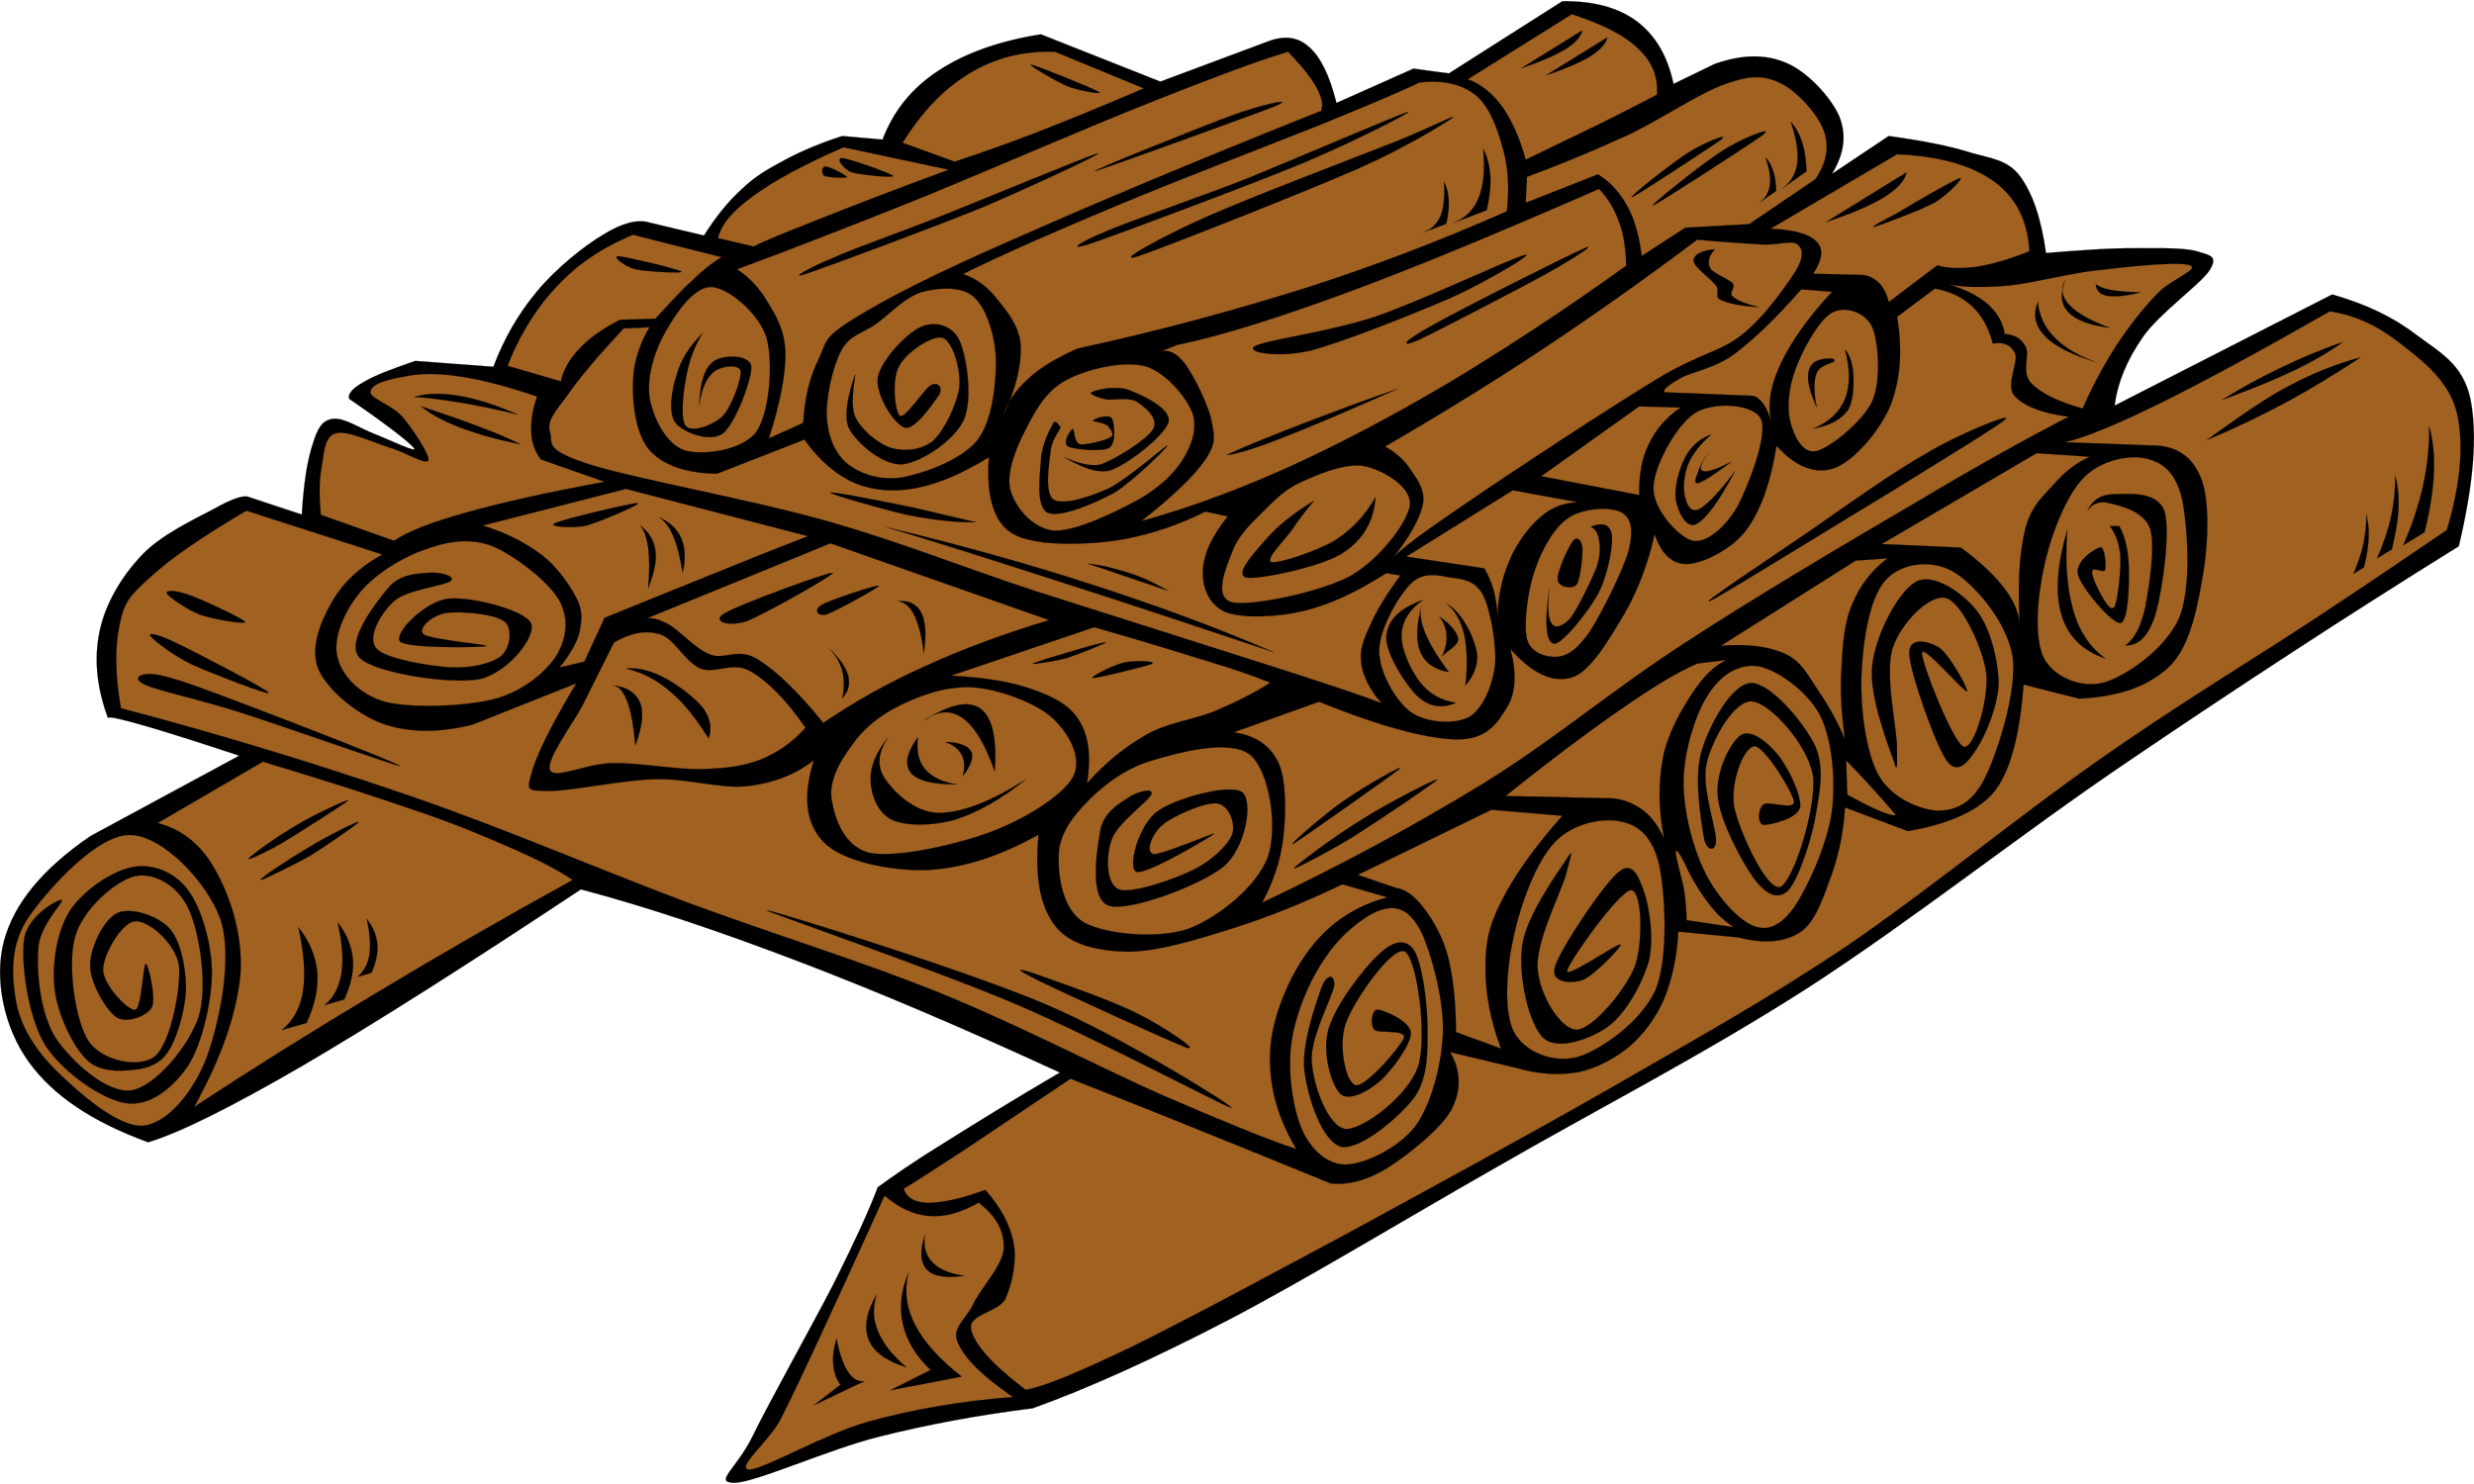 <?xml version="1.0" encoding="UTF-8" standalone="no"?>
<!-- Created with Inkscape (http://www.inkscape.org/) -->
<svg
   xmlns:dc="http://purl.org/dc/elements/1.1/"
   xmlns:cc="http://web.resource.org/cc/"
   xmlns:rdf="http://www.w3.org/1999/02/22-rdf-syntax-ns#"
   xmlns:svg="http://www.w3.org/2000/svg"
   xmlns="http://www.w3.org/2000/svg"
   xmlns:sodipodi="http://sodipodi.sourceforge.net/DTD/sodipodi-0.dtd"
   xmlns:inkscape="http://www.inkscape.org/namespaces/inkscape"
   version="1.0"
   width="300"
   height="180"
   viewBox="0 0 576.05 345.099"
   id="Layer_1"
   xml:space="preserve"
   sodipodi:version="0.32"
   inkscape:version="0.45.1"
   sodipodi:docname="Council Fire.svg"
   inkscape:output_extension="org.inkscape.output.svg.inkscape"
   sodipodi:docbase="F:\SVG Uploaded to CC site\Misc\Fires and Cranes"><sodipodi:namedview
   inkscape:window-height="573"
   inkscape:window-width="744"
   inkscape:pageshadow="2"
   inkscape:pageopacity="0.0"
   guidetolerance="10.0"
   gridtolerance="10.0"
   objecttolerance="10.0"
   borderopacity="1.0"
   bordercolor="#666666"
   pagecolor="#ffffff"
   id="base"
   width="300px"
   height="180px"
   inkscape:zoom="1.0924401"
   inkscape:cx="288.02499"
   inkscape:cy="172.5495"
   inkscape:window-x="1302"
   inkscape:window-y="109"
   inkscape:current-layer="Layer_1" /><defs
   id="defs290" />

<g
   id="g3">
	<path
   d="M 25.128,166.953 C 22.5,159.789 21.852,153.129 23.184,146.829 C 24.48,140.385 28.296,134.049 32.832,129.225 C 37.296,124.329 45.576,120.513 49.896,118.209 C 54.036,115.869 56.7,115.005 57.888,115.473 L 57.888,115.473 L 70.272,119.577 L 70.272,119.577 C 70.704,112.413 71.532,107.049 72.756,103.341 C 73.908,99.525 74.952,97.653 77.436,97.293 C 79.92,96.825 84.06,99.633 87.336,100.857 C 90.576,102.117 97.272,105.357 96.444,104.169 C 95.328,102.765 90.468,98.913 81.288,92.613 L 81.288,92.613 C 80.964,91.533 81.972,90.201 84.6,88.761 C 87.156,87.177 91.188,85.701 96.696,83.793 L 96.696,83.793 L 114.876,85.161 L 114.876,85.161 C 117.396,78.465 120.744,72.741 125.064,67.557 C 129.384,62.337 135.972,57.009 140.508,54.345 C 144.864,51.681 148.392,50.709 151.236,51.573 L 151.236,51.573 L 163.908,54.597 L 163.908,54.597 C 166.608,50.313 169.488,46.713 172.692,43.797 C 175.86,40.737 178.884,39.045 182.88,36.921 C 186.732,34.833 191.196,32.997 196.128,31.413 L 196.128,31.413 L 205.488,32.241 L 205.488,32.241 C 208.008,25.653 212.184,20.325 218.412,16.257 C 224.604,12.153 232.452,9.309 242.352,7.725 L 242.352,7.725 L 270.18,18.741 L 295.236,9.381 L 295.236,9.381 C 299.016,7.941 302.184,8.265 304.884,10.749 C 307.548,13.089 309.6,17.409 311.184,23.709 L 311.184,23.709 L 329.112,15.717 L 337.356,16.833 L 363.78,0.021 L 363.78,0.021 C 371.052,-0.051 376.74,1.461 381.133,4.701 C 385.416,7.977 388.261,12.657 389.664,19.281 L 389.664,19.281 L 399.312,14.601 L 399.312,14.601 C 405.54,12.441 410.904,12.261 415.835,14.349 C 420.768,16.365 426.239,22.305 428.22,26.733 C 429.984,31.089 429.48,35.445 426.564,40.233 L 426.564,40.233 L 439.776,31.413 L 439.776,31.413 C 447.336,32.457 453.672,33.645 458.784,35.265 C 463.752,36.705 467.425,36.921 470.341,40.773 C 473.257,44.733 475.273,50.565 476.389,58.665 L 476.389,58.665 C 484.345,58.017 491.004,57.513 497.053,57.549 C 502.956,57.549 508.933,57.369 511.92,58.377 C 514.729,59.241 516.528,59.421 514.404,62.805 C 512.136,66.081 502.633,72.885 498.961,78.213 C 495.288,83.505 493.093,88.689 492.372,94.197 L 492.372,94.197 L 543.024,68.313 L 543.024,68.313 C 550.764,70.509 557.1,73.497 562.572,77.673 C 567.9,81.705 573.552,84.477 575.244,92.793 C 576.864,101.073 576,112.269 572.509,126.957 L 572.509,126.957 C 546.481,143.121 521.425,159.501 495.937,176.781 C 470.269,194.134 445.681,213.79 420.769,229.918 C 395.857,245.865 370.657,258.718 348.084,271.785 C 325.404,284.71 304.236,297.634 286.128,307.101 C 268.021,316.497 253.116,323.193 240.444,327.729 L 240.444,327.729 C 228.024,329.277 216.288,331.437 204.66,334.353 C 192.96,337.269 175.968,345.009 171.036,345.082 C 166.068,345.01 171.288,342.13 175.176,334.353 C 178.992,326.469 189.216,308.253 194.184,298.569 C 199.08,288.777 202.428,281.469 204.372,276.25 L 204.372,276.25 C 207.864,273.693 212.868,270.201 220.068,265.773 C 227.232,261.273 235.908,255.909 246.78,249.537 L 246.78,249.537 C 224.604,239.313 204.696,230.817 185.94,223.653 C 167.148,216.489 150.624,210.945 135.252,206.878 L 135.252,206.878 C 108.648,224.518 87.552,237.909 70.56,247.882 C 53.64,257.71 41.796,263.577 34.488,265.774 L 34.488,265.774 C 21.42,260.986 12.384,254.938 6.696,247.054 C 0.9,239.062 -1.404,227.758 0.9,218.974 C 3.24,210.154 9.936,202.09 20.988,194.494 L 20.988,194.494 L 55.692,175.738 L 55.692,175.738 C 45.72,172.426 38.196,170.05 33.12,168.61 C 28.008,167.168 25.344,166.521 25.128,166.953 L 25.128,166.953 z "
   style="fill-rule:evenodd;stroke:#000000;stroke-width:0.036;stroke-miterlimit:10"
   id="path5" />
	<path
   d="M 30.349,194.205 C 22.753,193.988 11.485,206.517 6.949,212.925 C 2.377,219.404 2.665,226.245 3.637,232.473 C 4.645,238.485 7.957,243.993 12.997,248.997 C 18.037,253.929 27.325,262.352 33.373,261.921 C 39.241,261.236 45.217,253.784 48.241,245.685 C 51.193,237.405 54.253,222.501 51.301,213.753 C 48.168,205.041 37.8,194.313 30.349,194.205 L 30.349,194.205 z "
   style="fill:#a16121;fill-rule:evenodd;stroke:#000000;stroke-width:0.036;stroke-miterlimit:10"
   id="path7" />
	<path
   d="M 14.4,209.36 C 14.904,209.793 9.036,215.408 8.892,220.917 C 8.496,226.316 9.396,235.929 12.996,241.545 C 16.704,246.981 24.948,254.541 30.636,253.677 C 36.216,252.669 43.992,243.452 46.332,236.324 C 48.384,229.016 46.44,216.776 43.848,211.268 C 41.22,205.76 35.604,202.736 31.176,203.852 C 26.748,205.077 19.116,211.592 17.424,218.144 C 15.696,224.516 17.496,237.728 20.736,242.373 C 23.868,246.873 32.616,248.673 36.144,245.685 C 39.744,242.589 42.228,229.737 41.652,224.481 C 40.716,219.189 34.452,214.042 31.464,214.293 C 28.404,214.473 23.976,222.032 24.012,225.597 C 23.976,229.017 29.7,235.101 31.464,234.957 C 32.976,234.669 33.3,224.337 33.948,224.228 C 34.488,224.084 36.468,232.292 35.316,234.416 C 34.056,236.432 29.448,238.231 27.036,236.611 C 24.552,234.811 20.916,228.548 20.988,224.479 C 21.024,220.303 24.156,213.859 27.324,212.383 C 30.42,210.943 36.684,212.959 39.456,215.946 C 42.084,218.862 43.236,224.946 43.308,229.734 C 43.272,234.27 41.472,240.57 39.708,243.774 C 37.908,246.906 35.712,248.13 32.544,248.707 C 29.232,249.175 23.76,249.787 20.448,246.799 C 16.992,243.595 13.5,236.143 12.744,230.275 C 12.024,224.372 13.212,216.595 16.308,211.807 C 19.476,206.983 26.424,202.339 31.176,201.619 C 35.748,200.898 40.752,202.879 43.848,207.127 C 46.908,211.339 49.212,219.114 49.356,226.135 C 49.284,232.975 47.124,242.623 43.848,247.879 C 40.392,252.955 35.1,257.419 29.52,256.698 C 23.76,255.906 14.652,249.463 10.548,243.198 C 6.552,236.682 4.896,224.442 5.58,218.719 C 6.229,212.997 13.752,209.001 14.4,209.36 L 14.4,209.36 z "
   style="fill-rule:evenodd;stroke:#000000;stroke-width:0.036;stroke-miterlimit:10"
   id="path9" />
	<path
   d="M 36.685,191.433 L 61.201,177.141 L 61.201,177.141 C 75.133,181.317 86.689,185.025 96.445,188.409 C 106.165,191.649 112.717,194.493 119.017,197.229 C 125.137,199.893 129.961,202.377 133.345,204.681 L 133.345,204.681 C 117.577,213.357 102.709,221.925 87.913,230.817 C 73.009,239.71 59.149,248.385 45.217,257.529 L 45.217,257.529 C 51.589,245.973 55.081,235.966 55.981,226.677 C 56.629,217.353 53.497,208.353 50.185,202.448 C 46.944,196.545 42.444,192.873 36.685,191.433 L 36.685,191.433 z "
   style="fill:#a16121;fill-rule:evenodd;stroke:#000000;stroke-width:0.036;stroke-miterlimit:10"
   id="path11" />
	<path
   d="M 65.592,239.637 C 68.256,237.513 69.912,234.525 70.56,230.529 C 71.136,226.462 70.812,221.637 69.444,215.662 L 69.444,215.662 C 72.036,218.901 73.512,222.393 73.872,226.138 C 74.16,229.918 73.332,233.734 71.388,237.982 L 71.388,237.982 C 69.48,238.521 67.537,239.061 65.592,239.637 L 65.592,239.637 z "
   style="fill-rule:evenodd;stroke:#000000;stroke-width:0.036;stroke-miterlimit:10"
   id="path13" />
	<path
   d="M 75.528,233.841 C 77.688,232.185 78.912,229.7 79.488,226.532 C 79.992,223.22 79.704,219.368 78.624,214.581 L 78.624,214.581 C 80.748,217.209 81.828,220.017 82.152,223.005 C 82.44,226.028 81.684,229.053 80.172,232.509 L 80.172,232.509 C 78.625,232.94 77.077,233.373 75.528,233.841 L 75.528,233.841 z "
   style="fill-rule:evenodd;stroke:#000000;stroke-width:0.036;stroke-miterlimit:10"
   id="path15" />
	<path
   d="M 83.232,227.253 C 84.672,225.992 85.644,224.408 86.004,222.105 C 86.364,219.802 86.112,217.065 85.392,213.753 L 85.392,213.753 C 86.832,215.553 87.66,217.568 87.876,219.656 C 88.02,221.709 87.552,223.976 86.472,226.316 L 86.472,226.316 C 85.393,226.604 84.313,226.929 83.232,227.253 L 83.232,227.253 z "
   style="fill-rule:evenodd;stroke:#000000;stroke-width:0.036;stroke-miterlimit:10"
   id="path17" />
	<path
   d="M 72.468,198.885 C 76.284,196.473 83.52,191.505 83.484,191.181 C 83.304,190.893 75.42,194.853 71.64,197.229 C 67.752,199.533 60.48,204.285 60.66,204.681 C 60.805,204.896 68.581,201.116 72.468,198.885 L 72.468,198.885 z "
   style="fill-rule:evenodd;stroke:#000000;stroke-width:0.036;stroke-miterlimit:10"
   id="path19" />
	<path
   d="M 65.592,196.112 C 69.408,193.881 80.388,186.789 81.036,186.213 C 81.576,185.528 72.72,189.633 68.904,192.009 C 64.872,194.277 58.464,198.921 57.888,199.713 C 57.349,200.324 61.668,198.381 65.592,196.112 L 65.592,196.112 z "
   style="fill-rule:evenodd;stroke:#000000;stroke-width:0.036;stroke-miterlimit:10"
   id="path21" />
	<path
   d="M 88.992,128.865 L 57.348,118.677 L 57.348,118.677 C 47.304,124.617 39.96,129.585 35.028,134.121 C 30.132,138.513 28.944,139.917 27.864,145.137 C 26.748,150.285 26.748,156.621 28.152,164.685 L 28.152,164.685 C 51.228,170.769 73.116,177.429 95.328,185.061 C 117.396,192.657 138.924,201.981 159.768,209.83 C 180.432,217.462 200.34,223.51 218.952,231.033 C 237.492,238.594 256.463,248.529 270.467,254.721 C 284.363,260.733 294.588,264.945 301.823,267.357 L 301.823,267.357 C 297.143,259.473 295.271,251.805 295.775,243.958 C 296.351,235.966 300.491,226.498 305.135,220.558 C 309.742,214.582 315.574,210.766 323.027,208.714 L 323.027,208.714 L 312.588,205.69 L 312.588,205.69 C 303.84,209.866 295.667,213.214 287.243,215.878 C 278.819,218.542 269.675,221.35 262.727,221.386 C 255.67,221.241 249.155,219.874 245.663,215.338 C 242.1,210.693 240.911,203.817 241.811,194.134 L 241.811,194.134 C 232.523,199.281 224.027,201.982 215.639,202.378 C 207.179,202.594 196.379,200.361 191.987,196.078 C 187.631,191.722 186.803,185.422 189.503,176.781 L 189.503,176.781 C 185.327,180.057 180.287,182.073 174.095,182.83 C 167.831,183.514 160.343,181.029 152.603,181.21 C 144.755,181.39 132.659,184.054 127.835,183.945 C 123.047,183.838 122.507,184.126 123.695,180.093 C 124.739,175.881 128.231,168.861 134.171,158.889 L 134.171,158.889 L 109.943,168.537 L 109.943,168.537 C 101.843,170.517 95.039,170.373 88.991,168.249 C 82.835,165.945 76.211,160.329 74.123,155.577 C 72.143,150.789 74.591,144.633 77.147,140.169 C 79.668,135.633 83.521,131.96 88.992,128.865 L 88.992,128.865 z "
   style="fill:#a16121;fill-rule:evenodd;stroke:#000000;stroke-width:0.036;stroke-miterlimit:10"
   id="path23" />
	<path
   d="M 33.661,159.177 C 36.901,160.653 46.189,162.525 56.233,165.765 C 66.241,168.969 92.701,178.329 93.133,178.149 C 93.205,177.717 67.393,167.673 57.889,164.109 C 48.421,160.509 41.077,157.701 36.973,156.945 C 32.869,156.153 30.42,157.593 33.661,159.177 L 33.661,159.177 z "
   style="fill-rule:evenodd;stroke:#000000;stroke-width:0.036;stroke-miterlimit:10"
   id="path25" />
	<path
   d="M 35.028,147.873 C 35.568,148.665 40.032,152.265 44.676,154.497 C 49.392,156.621 63,161.877 62.568,161.085 C 61.884,160.113 45.756,151.725 41.112,149.529 C 36.433,147.225 34.453,147.044 35.028,147.873 L 35.028,147.873 z "
   style="fill-rule:evenodd;stroke:#000000;stroke-width:0.036;stroke-miterlimit:10"
   id="path27" />
	<path
   d="M 38.88,137.973 C 39.312,138.729 43.452,141.717 46.584,142.905 C 49.68,143.985 57.384,145.281 57.06,144.561 C 56.484,143.733 46.944,139.305 43.848,138.225 C 40.716,137.145 38.413,137.108 38.88,137.973 L 38.88,137.973 z "
   style="fill-rule:evenodd;stroke:#000000;stroke-width:0.036;stroke-miterlimit:10"
   id="path29" />
	<path
   d="M 178.488,211.736 C 179.892,211.736 224.784,225.705 243.18,233.516 C 261.324,241.184 287.676,257.636 286.703,257.745 C 285.371,257.637 254.447,241.184 236.303,233.516 C 218.052,225.705 177.444,211.736 178.488,211.736 L 178.488,211.736 z "
   style="fill-rule:evenodd;stroke:#000000;stroke-width:0.036;stroke-miterlimit:10"
   id="path31" />
	<path
   d="M 242.101,228.261 C 248.04,231.177 272.376,242.301 276.229,243.705 C 279.865,244.856 270.649,238.629 264.672,235.713 C 258.588,232.616 244.225,227.685 240.444,226.353 C 236.592,225.093 236.125,225.272 242.101,228.261 L 242.101,228.261 z "
   style="fill-rule:evenodd;stroke:#000000;stroke-width:0.036;stroke-miterlimit:10"
   id="path33" />
	<path
   d="M 322.2,211.484 C 318.492,212.348 312.516,216.992 308.988,222.213 C 305.244,227.36 301.752,235.353 300.744,242.301 C 299.7,249.105 301.032,258.069 303.228,262.965 C 305.352,267.645 309.204,271.137 313.667,270.957 C 317.987,270.776 325.907,266.925 329.651,261.885 C 333.359,256.665 335.699,247.557 335.987,240.105 C 336.203,232.545 333.251,221.746 331.019,216.993 C 328.645,212.205 325.836,210.549 322.2,211.484 L 322.2,211.484 z "
   style="fill:#a16121;fill-rule:evenodd;stroke:#000000;stroke-width:0.036;stroke-miterlimit:10"
   id="path35" />
	<path
   d="M 310.645,229.377 C 310.141,232.148 305.029,241.4 305.425,246.981 C 305.784,252.633 309.277,262.353 313.416,262.677 C 317.484,262.749 327.889,254.973 330.192,248.097 C 332.388,241.076 329.94,223.149 327.168,221.385 C 324.36,219.693 315.288,232.653 313.416,237.908 C 311.473,243.056 313.309,251.804 315.612,252.488 C 317.952,253.028 326.016,243.633 326.881,241.509 C 327.528,239.385 320.977,240.501 320.005,239.565 C 318.925,238.377 319.393,234.741 320.832,234.885 C 322.2,235.029 328.429,237.513 328.536,240.393 C 328.429,243.165 323.965,249.249 321.12,251.697 C 318.276,254.037 313.992,256.378 312.013,254.433 C 309.96,252.273 307.801,245.001 309.277,239.565 C 310.789,234.021 317.377,225.453 320.833,222.213 C 324.109,218.973 327.098,218.145 329.113,220.845 C 331.057,223.616 332.245,232.545 332.389,238.449 C 332.389,244.137 332.677,250.437 329.365,255.262 C 325.873,259.942 316.621,267.682 312.302,266.818 C 307.909,265.702 304.598,255.658 303.77,249.466 C 302.87,243.201 306.47,233.266 307.622,229.918 C 308.772,226.568 310.896,226.389 310.645,229.377 L 310.645,229.377 z "
   style="fill-rule:evenodd;stroke:#000000;stroke-width:0.036;stroke-miterlimit:10"
   id="path37" />
	<path
   d="M 362.124,195.789 C 357.805,200.144 354.133,210.116 352.513,217.532 C 350.821,225.02 349.992,235.136 352.513,240.104 C 355.069,244.82 361.693,247.448 367.381,245.9 C 372.925,244.209 382.213,237.585 385.525,230.205 C 388.549,222.608 387.721,207.885 386.353,201.297 C 384.876,194.817 381.673,191.937 377.569,191.109 C 373.429,190.064 366.336,191.396 362.124,195.789 L 362.124,195.789 z "
   style="fill:#a16121;fill-rule:evenodd;stroke:#000000;stroke-width:0.036;stroke-miterlimit:10"
   id="path39" />
	<path
   d="M 364.608,203.492 C 363.348,207.812 357.588,219.045 358.02,225.236 C 358.416,231.356 363.24,239.421 367.092,239.564 C 370.907,239.384 378.323,230.457 380.592,224.984 C 382.68,219.404 382.356,206.948 379.764,207.056 C 376.992,207.236 365.364,223.58 364.896,225.812 C 364.464,227.829 376.596,219.368 377.28,219.728 C 377.82,220.088 370.944,227.108 368.461,228.008 C 365.832,228.836 360.757,228.8 362.124,224.695 C 363.528,220.412 373.213,205.903 376.74,202.951 C 380.124,199.964 381.492,203.924 382.788,207.344 C 383.94,210.8 385.236,218.252 383.904,223.58 C 382.428,228.764 378.612,235.712 374.545,238.735 C 370.332,241.759 362.736,244.496 359.389,241.507 C 355.933,238.267 353.449,227.034 354.421,220.015 C 355.357,212.887 363.061,202.483 364.897,199.639 C 366.624,196.868 365.652,199.173 364.608,203.492 L 364.608,203.492 z "
   style="fill-rule:evenodd;stroke:#000000;stroke-width:0.036;stroke-miterlimit:10"
   id="path41" />
	<path
   d="M 407.916,215.229 C 404.316,213.609 399.421,208.065 396.721,202.341 C 393.949,196.509 391.825,187.977 392.005,181.065 C 392.257,174.045 394.956,165.441 398.017,161.085 C 401.005,156.549 405.288,154.137 409.752,154.965 C 414.036,155.937 421.093,160.869 423.973,166.701 C 426.673,172.496 427.5,181.749 426.456,189.309 C 425.268,196.833 420.732,206.805 417.564,211.305 C 414.396,215.517 411.372,216.776 407.916,215.229 L 407.916,215.229 z "
   style="fill:#a16121;fill-rule:evenodd;stroke:#000000;stroke-width:0.036;stroke-miterlimit:10"
   id="path43" />
	<path
   d="M 399.564,195.536 C 399.636,192.513 395.964,182.721 397.44,177.249 C 398.808,171.705 403.92,162.597 408.06,163.101 C 412.236,163.569 420.948,173.181 422.136,180.417 C 423.035,187.688 417.636,204.933 414.539,206.301 C 411.371,207.452 404.819,192.981 403.775,187.581 C 402.839,182.001 405.971,173.757 408.455,173.541 C 410.76,173.36 417.311,183.98 417.707,186.393 C 417.888,188.625 411.804,186.141 410.579,187.113 C 409.319,188.086 409.14,191.613 410.615,191.865 C 412.092,191.865 418.499,190.498 419.147,187.761 C 419.507,184.845 416.195,178.149 413.783,175.305 C 411.443,172.46 407.483,169.365 405.251,171.021 C 402.804,172.785 399.42,179.517 399.96,185.241 C 400.428,190.857 405.648,200.578 408.42,204.393 C 411.155,207.993 413.892,209.469 416.34,207.165 C 418.68,204.608 421.56,196.077 422.64,190.316 C 423.612,184.484 425.016,178.508 422.532,173.216 C 419.868,167.816 412.129,158.672 407.664,158.816 C 403.2,159.068 398.053,168.464 396.252,174.512 C 394.309,180.56 396.072,190.783 396.685,194.491 C 397.152,197.948 399.456,198.345 399.564,195.536 L 399.564,195.536 z "
   style="fill-rule:evenodd;stroke:#000000;stroke-width:0.036;stroke-miterlimit:10"
   id="path45" />
	<path
   d="M 437.364,180.2 C 434.376,174.728 433.116,164.361 433.44,156.728 C 433.764,148.988 435.312,138.872 439.056,134.84 C 442.692,130.772 449.82,129.944 454.896,132.932 C 459.828,135.884 467.316,144.596 468.612,152.66 C 469.692,160.688 465.192,174.764 462.204,180.884 C 459.144,186.932 455.364,188.516 451.152,188.552 C 446.904,188.301 440.316,185.564 437.364,180.2 L 437.364,180.2 z "
   style="fill:#a16121;fill-rule:evenodd;stroke:#000000;stroke-width:0.036;stroke-miterlimit:10"
   id="path47" />
	<path
   d="M 441.685,173.324 C 441.54,168.752 438.805,156.368 440.713,150.608 C 442.656,144.776 449.317,138.044 453.061,139.016 C 456.769,139.952 461.665,150.644 462.493,156.512 C 463.141,162.272 459.722,174.332 457.237,173.648 C 454.681,172.711 447.373,153.992 447.517,151.796 C 447.697,149.636 457.164,160.868 457.993,160.76 C 458.462,160.436 453.853,152.048 451.514,150.572 C 449.245,149.132 444.205,147.728 444.566,152.192 C 444.854,156.692 450.578,173.072 453.278,176.888 C 455.87,180.416 458.246,177.176 460.262,174.116 C 462.314,170.984 465.266,164.073 465.373,158.673 C 465.193,153.165 463.321,145.605 460.046,141.681 C 456.77,137.685 450.073,133.041 446.077,135.237 C 442.01,137.505 436.681,147.585 435.926,154.785 C 435.098,161.769 439.886,173.937 441.001,177.141 C 441.864,180.129 441.721,177.753 441.685,173.324 L 441.685,173.324 z "
   style="fill-rule:evenodd;stroke:#000000;stroke-width:0.036;stroke-miterlimit:10"
   id="path49" />
	<path
   d="M 485.137,111.009 C 481.033,115.221 477.469,124.509 475.956,131.673 C 474.372,138.801 473.545,148.449 475.956,153.129 C 478.368,157.521 484.704,160.185 490.104,158.637 C 495.396,156.981 504.251,150.753 507.384,143.697 C 510.371,136.461 509.327,122.493 508.14,116.229 C 506.736,109.893 503.676,107.445 499.787,106.545 C 495.864,105.573 489.133,106.869 485.137,111.009 L 485.137,111.009 z "
   style="fill:#a16121;fill-rule:evenodd;stroke:#000000;stroke-width:0.036;stroke-miterlimit:10"
   id="path51" />
	<path
   d="M 486.036,118.677 C 487.332,116.013 489.312,114.861 492.372,114.825 C 495.396,114.789 502.164,114.033 503.929,118.677 C 505.477,123.321 503.496,137.001 502.021,142.365 C 500.473,147.621 498.133,150.141 494.857,150.069 L 494.857,150.069 C 497.053,148.521 498.565,145.497 499.537,140.997 C 500.401,136.281 501.913,126.849 500.617,122.817 C 499.141,118.821 493.993,117.633 491.545,117.021 C 489.097,116.265 487.261,116.913 486.036,118.677 L 486.036,118.677 z "
   style="fill-rule:evenodd;stroke:#000000;stroke-width:0.036;stroke-miterlimit:10"
   id="path53" />
	<path
   d="M 481.356,123.104 C 478.98,131.312 478.476,137.864 479.988,142.904 C 481.465,147.908 484.812,151.256 490.176,153.092 L 490.176,153.092 C 486.648,150.464 484.163,146.9 482.724,141.824 C 481.284,136.712 480.78,130.665 481.356,123.104 L 481.356,123.104 z "
   style="fill-rule:evenodd;stroke:#000000;stroke-width:0.036;stroke-miterlimit:10"
   id="path55" />
	<path
   d="M 493.488,122.277 C 494.892,124.941 495.576,128.109 495.684,131.925 C 495.756,135.741 495.612,144.453 493.74,144.849 C 491.652,144.957 484.596,136.605 483.841,133.545 C 483.013,130.485 487.945,127.353 489.061,127.209 C 490.105,127.065 490.429,131.457 490.177,132.465 C 489.853,133.293 487.225,131.709 487.153,132.717 C 486.937,133.833 488.449,136.929 489.349,138.513 C 490.105,139.917 491.617,142.365 492.372,140.997 C 493.129,139.413 493.812,132.861 493.74,129.693 C 493.524,126.489 492.696,124.149 491.257,122.277 L 491.257,122.277 L 493.488,122.277 L 493.488,122.277 z "
   style="fill-rule:evenodd;stroke:#000000;stroke-width:0.036;stroke-miterlimit:10"
   id="path57" />
	<path
   d="M 480.816,102.729 L 502.848,103.557 L 502.848,103.557 C 507.816,104.133 510.984,106.833 512.747,111.801 C 514.403,116.841 514.224,125.661 513.035,133.005 C 511.811,140.133 510.3,149.421 505.583,154.497 C 500.687,159.465 493.632,161.985 484.128,162.453 L 484.128,162.453 L 471.167,159.177 L 471.167,159.177 C 470.592,167.097 469.403,173.324 467.604,178.149 C 465.696,182.865 464.004,185.206 460.152,187.797 C 456.156,190.317 450.972,192.152 444.204,193.305 L 444.204,193.305 L 429.589,187.797 L 429.589,187.797 C 429.265,193.305 428.257,198.309 426.565,203.205 C 424.801,207.992 422.965,214.112 419.401,216.705 C 415.765,219.152 410.905,219.656 404.821,218.072 L 404.821,218.072 L 390.781,216.705 L 390.781,216.705 C 390.457,222.717 389.305,227.9 387.469,232.4 C 385.489,236.9 382.824,240.428 379.477,243.417 C 376.021,246.225 371.809,248.564 367.381,249.465 C 362.881,250.257 358.057,249.897 352.765,248.385 L 352.765,248.385 L 337.645,244.784 L 337.645,244.784 C 340.237,249.249 340.273,253.749 337.897,258.284 C 335.341,262.82 327.745,268.761 323.029,271.784 C 318.277,274.629 313.922,275.816 309.817,275.348 L 309.817,275.348 C 300.205,271.46 290.485,267.428 280.369,263.396 C 270.181,259.22 259.993,255.26 249.265,250.976 L 249.265,250.976 C 239.473,257.564 231.517,262.892 225.001,267.248 C 218.485,271.496 213.625,274.664 210.421,276.607 L 210.421,276.607 C 211.141,278.767 212.977,279.811 216.217,279.883 C 219.421,279.811 223.777,278.983 229.429,276.859 L 229.429,276.859 C 232.993,280.927 235.189,284.923 236.017,289.244 C 236.809,293.384 235.657,298.819 234.109,302.204 C 232.453,305.443 225.253,305.84 226.117,309.367 C 226.909,312.895 231.085,317.575 238.789,323.407 L 238.789,323.407 C 242.893,322.796 250.885,319.447 263.305,313.508 C 275.833,307.352 293.51,297.848 312.59,287.624 C 331.562,277.292 356.041,264.008 375.913,252.632 C 395.569,241.256 411.014,232.796 429.877,220.16 C 448.777,207.271 469.802,189.991 488.233,177.067 C 506.557,164.143 525.349,152.839 539.173,143.731 C 552.889,134.695 562.752,127.891 569.736,123.175 L 569.736,123.175 C 573.084,111.835 573.768,102.655 571.932,95.347 C 569.915,87.967 563.436,83.251 558.468,79.399 C 553.428,75.475 548.28,73.135 542.484,72.235 L 542.484,72.235 C 526.5,81.379 513.793,88.255 503.388,93.439 C 493.093,98.517 485.568,101.613 480.816,102.729 L 480.816,102.729 z "
   style="fill:#a16121;fill-rule:evenodd;stroke:#000000;stroke-width:0.036;stroke-miterlimit:10"
   id="path59" />
	<path
   d="M 565.597,98.949 C 566.533,102.225 566.857,105.717 566.713,109.965 C 566.496,114.105 565.813,118.641 564.517,123.717 L 564.517,123.717 L 559.549,126.741 L 559.549,126.741 C 561.673,121.989 563.185,117.309 564.229,112.701 C 565.2,108.057 565.704,103.521 565.597,98.949 L 565.597,98.949 z "
   style="fill-rule:evenodd;stroke:#000000;stroke-width:0.036;stroke-miterlimit:10"
   id="path61" />
	<path
   d="M 557.713,110.505 C 558.324,112.773 558.576,115.185 558.469,118.137 C 558.361,121.017 557.748,124.149 556.92,127.677 L 556.92,127.677 L 553.5,129.765 L 553.5,129.765 C 554.94,126.381 556.021,123.321 556.74,120.045 C 557.425,116.805 557.748,113.673 557.713,110.505 L 557.713,110.505 z "
   style="fill-rule:evenodd;stroke:#000000;stroke-width:0.036;stroke-miterlimit:10"
   id="path63" />
	<path
   d="M 550.98,119.577 C 551.412,121.233 551.592,122.925 551.52,125.049 C 551.412,127.065 551.052,129.333 550.44,131.853 L 550.44,131.853 L 547.992,133.365 L 547.992,133.365 C 548.965,130.989 549.828,128.721 550.297,126.417 C 550.729,124.077 551.053,121.845 550.98,119.577 L 550.98,119.577 z "
   style="fill-rule:evenodd;stroke:#000000;stroke-width:0.036;stroke-miterlimit:10"
   id="path65" />
	<path
   d="M 545.509,79.4 C 542.593,81.524 538.92,83.72 534.204,85.988 C 529.416,88.256 524.016,90.452 517.429,92.864 L 517.429,92.864 C 521.784,90.092 526.141,87.752 530.929,85.448 C 535.645,83.181 540.36,81.165 545.509,79.4 L 545.509,79.4 z "
   style="fill-rule:evenodd;stroke:#000000;stroke-width:0.036;stroke-miterlimit:10"
   id="path67" />
	<path
   d="M 549.648,82.965 C 543.816,84.513 537.984,86.853 532.008,90.129 C 525.924,93.333 516.852,100.101 513.827,102.225 C 510.767,104.205 510.767,104.205 513.827,102.225 L 513.827,102.225 C 520.235,99.561 526.212,96.681 532.296,93.441 C 538.272,90.201 543.961,86.708 549.648,82.965 L 549.648,82.965 z "
   style="fill-rule:evenodd;stroke:#000000;stroke-width:0.036;stroke-miterlimit:10"
   id="path69" />
	<path
   d="M 486.576,106.113 L 474.192,105.285 L 438.12,126.453 L 456.589,127.281 L 456.589,127.281 C 461.305,130.773 464.652,133.941 467.028,137.217 C 469.368,140.385 470.341,143.409 470.341,146.289 L 470.341,146.289 C 469.765,136.605 470.089,129.081 471.456,123.429 C 472.752,117.669 475.74,115.293 478.332,112.413 C 480.853,109.497 483.553,107.445 486.576,106.113 L 486.576,106.113 z "
   style="fill:#a16121;fill-rule:evenodd;stroke:#000000;stroke-width:0.036;stroke-miterlimit:10"
   id="path71" />
	<path
   d="M 432.072,130.305 L 439.488,129.765 L 439.488,129.765 C 435.744,132.609 433.045,136.137 431.244,140.493 C 429.372,144.813 429.013,150.321 428.761,155.649 C 428.437,160.869 428.761,166.233 429.589,171.885 L 429.589,171.885 C 427.824,167.817 425.809,164.145 423.54,160.869 C 421.272,157.449 419.58,153.921 415.836,152.085 C 411.912,150.285 407.053,149.637 400.681,150.141 L 400.681,150.141 C 411.12,143.553 421.597,136.929 432.072,130.305 L 432.072,130.305 z "
   style="fill:#a16121;fill-rule:evenodd;stroke:#000000;stroke-width:0.036;stroke-miterlimit:10"
   id="path73" />
	<path
   d="M 395.173,154.281 C 390.601,156.261 384.733,159.789 377.28,165.009 C 369.72,170.229 361.009,176.745 350.568,185.133 L 350.568,185.133 L 375.336,185.673 L 375.336,185.673 C 378.072,185.853 380.412,186.897 382.5,188.408 C 384.517,189.885 386.173,192.224 387.469,195.032 L 387.469,195.032 C 386.101,188.085 386.137,182.036 387.181,176.312 C 388.332,170.444 391.465,165.116 394.057,161.156 C 396.577,157.376 399.097,154.712 402.049,153.452 L 402.049,153.452 C 399.78,153.705 397.477,153.993 395.173,154.281 L 395.173,154.281 z "
   style="fill:#a16121;fill-rule:evenodd;stroke:#000000;stroke-width:0.036;stroke-miterlimit:10"
   id="path75" />
	<path
   d="M 392.148,200.541 C 393.84,204.284 395.676,207.309 397.656,209.9 C 399.528,212.457 401.545,214.293 403.704,215.696 L 403.704,215.696 L 392.688,214.041 L 392.688,214.041 C 392.688,212.024 392.508,209.721 392.148,207.129 C 391.644,204.357 390.168,199.532 390.204,198.345 C 390.168,197.156 390.816,198.021 392.148,200.541 L 392.148,200.541 z "
   style="fill:#a16121;fill-rule:evenodd;stroke:#000000;stroke-width:0.036;stroke-miterlimit:10"
   id="path77" />
	<path
   d="M 430.129,184.845 C 433.441,186.609 435.925,187.941 437.868,188.697 C 439.74,189.453 440.929,189.777 441.432,189.525 L 441.432,189.525 C 439.128,186.79 436.968,184.449 435.096,182.361 C 433.116,180.237 431.424,178.401 429.875,176.853 L 429.875,176.853 C 429.948,179.517 430.021,182.181 430.129,184.845 L 430.129,184.845 z "
   style="fill:#a16121;fill-rule:evenodd;stroke:#000000;stroke-width:0.036;stroke-miterlimit:10"
   id="path79" />
	<path
   d="M 347.257,188.337 L 363.78,189.74 L 363.78,189.74 C 357.12,197.228 352.549,203.745 349.488,209.829 C 346.5,215.732 345.816,219.801 345.888,225.524 C 345.888,231.284 347.039,237.296 349.488,243.957 L 349.488,243.957 L 339.012,240.104 L 339.012,240.104 C 338.976,232.976 338.327,227.144 337.068,222.212 C 335.664,217.244 333.324,213.536 331.308,210.943 C 329.22,208.315 327.24,206.839 324.972,206.515 L 324.972,206.515 L 316.152,203.491 L 316.152,203.491 C 326.521,198.452 336.889,193.413 347.257,188.337 L 347.257,188.337 z "
   style="fill:#a16121;fill-rule:evenodd;stroke:#000000;stroke-width:0.036;stroke-miterlimit:10"
   id="path81" />
	<path
   d="M 328.536,135.633 C 325.62,138.477 321.156,146.253 321.12,151.329 C 321.192,156.405 324.864,162.885 328.536,165.621 C 332.028,168.069 338.652,168.573 342.036,166.737 C 345.276,164.865 347.436,159.573 348.084,154.893 C 348.553,150.069 347.04,141.789 345.349,138.369 C 343.549,134.985 340.741,134.589 337.897,134.265 C 334.908,133.725 331.416,132.789 328.536,135.633 L 328.536,135.633 z "
   style="fill:#a16121;fill-rule:evenodd;stroke:#000000;stroke-width:0.036;stroke-miterlimit:10"
   id="path83" />
	<path
   d="M 365.437,120.188 C 361.945,122.384 359.101,127.496 357.445,132.32 C 355.717,137 354.709,145.136 355.537,148.556 C 356.401,151.904 360.182,152.912 362.701,152.696 C 365.113,152.408 367.309,150.932 370.117,146.9 C 372.926,142.616 377.857,132.68 379.225,127.928 C 380.376,123.284 379.872,120.296 377.569,119.108 C 375.12,117.668 368.856,118.029 365.437,120.188 L 365.437,120.188 z "
   style="fill:#a16121;fill-rule:evenodd;stroke:#000000;stroke-width:0.036;stroke-miterlimit:10"
   id="path85" />
	<path
   d="M 394.633,95.96 C 390.385,98.66 385.093,108.2 384.985,113.312 C 384.877,118.352 390.781,124.796 394.093,125.696 C 397.405,126.308 401.725,122.492 404.532,117.74 C 407.089,112.88 411.696,101 410.04,97.364 C 408.349,93.692 398.772,93.225 394.633,95.96 L 394.633,95.96 z "
   style="fill:#a16121;fill-rule:evenodd;stroke:#000000;stroke-width:0.036;stroke-miterlimit:10"
   id="path87" />
	<path
   d="M 418.032,85.772 C 416.448,90.092 415.98,94.88 416.916,98.192 C 417.744,101.288 419.725,105.572 423,104.78 C 426.204,103.916 433.656,97.976 435.925,93.224 C 438.049,88.292 437.401,79.364 435.925,75.872 C 434.305,72.38 429.517,70.904 426.565,72.56 C 423.469,74.252 419.652,81.345 418.032,85.772 L 418.032,85.772 z "
   style="fill:#a16121;fill-rule:evenodd;stroke:#000000;stroke-width:0.036;stroke-miterlimit:10"
   id="path89" />
	<path
   d="M 433.729,63.777 L 422.173,63.489 L 422.173,63.489 C 424.332,60.213 424.656,57.729 423,56.037 C 421.272,54.237 417.816,53.229 412.236,53.013 L 412.236,53.013 L 441.72,35.661 L 441.72,35.661 C 451.692,36.093 459.072,38.253 464.291,41.997 C 469.439,45.777 472.14,51.105 472.535,58.269 L 472.535,58.269 C 467.928,60.069 464.075,61.257 460.439,61.833 C 456.876,62.301 453.707,62.337 451.079,61.545 L 451.079,61.545 L 439.775,70.077 L 439.775,70.077 C 439.343,68.205 438.515,66.693 437.579,65.685 C 436.5,64.641 435.313,63.957 433.729,63.777 L 433.729,63.777 z "
   style="fill:#a16121;fill-rule:evenodd;stroke:#000000;stroke-width:0.036;stroke-miterlimit:10"
   id="path91" />
	<path
   d="M 453.816,65.973 C 457.452,66.693 461.952,66.729 467.856,66.225 C 473.688,65.613 481.356,63.453 488.52,62.661 C 495.612,61.833 507.492,60.537 509.976,61.545 C 512.207,62.481 505.152,64.965 502.272,68.169 C 499.248,71.301 495.9,75.441 492.912,80.013 C 489.996,84.513 487.332,89.373 484.921,94.881 L 484.921,94.881 C 479.017,93.225 474.984,91.209 472.824,88.833 C 470.664,86.385 472.608,82.425 471.708,80.553 C 470.629,78.645 469.116,77.637 466.776,77.529 L 466.776,77.529 C 466.38,74.793 465.048,72.597 462.924,70.653 C 460.729,68.708 457.74,67.197 453.816,65.973 L 453.816,65.973 z "
   style="fill:#a16121;fill-rule:evenodd;stroke:#000000;stroke-width:0.036;stroke-miterlimit:10"
   id="path93" />
	<path
   d="M 382.248,59.349 L 392.436,52.761 L 407.304,51.933 L 422.712,41.457 L 422.712,41.457 C 425.34,37.569 425.987,33.897 424.655,30.153 C 423.251,26.265 418.499,21.081 414.719,19.173 C 410.903,17.301 407.879,17.157 402.047,19.173 C 396.07,21.189 387.25,27.201 379.475,30.981 C 371.627,34.581 363.779,37.893 355.535,40.917 L 355.535,40.917 L 355.247,46.965 L 372.06,40.341 L 372.06,40.341 C 374.976,42.105 377.172,44.589 378.936,47.793 C 380.664,51.033 381.673,54.705 382.248,59.349 L 382.248,59.349 z "
   style="fill:#a16121;fill-rule:evenodd;stroke:#000000;stroke-width:0.036;stroke-miterlimit:10"
   id="path95" />
	<path
   d="M 341.748,18.201 L 365.977,3.045 L 365.977,3.045 C 372.925,5.313 378.073,7.797 381.421,11.037 C 384.769,14.169 386.101,17.697 385.813,21.765 L 385.813,21.765 C 382.285,23.673 377.929,25.833 372.889,28.389 C 367.741,30.873 361.909,33.717 355.248,36.921 L 355.248,36.921 C 353.809,31.701 351.973,27.669 349.74,24.537 C 347.473,21.44 344.809,19.281 341.748,18.201 L 341.748,18.201 z "
   style="fill:#a16121;fill-rule:evenodd;stroke:#000000;stroke-width:0.036;stroke-miterlimit:10"
   id="path97" />
	<path
   d="M 450.505,66.945 L 441.721,73.533 L 441.721,73.533 C 443.089,81.633 442.441,88.473 440.065,94.449 C 437.509,100.353 431.569,107.121 427.105,108.777 C 422.713,110.253 418.177,108.561 413.641,103.557 L 413.641,103.557 C 412.273,112.197 409.933,118.749 406.477,123.357 C 402.913,127.929 396.469,130.881 392.977,131.097 C 389.413,131.205 386.893,128.901 385.273,124.185 L 385.273,124.185 C 383.689,131.097 381.349,137.289 378.109,142.905 C 374.761,148.413 370.441,156.153 365.977,157.521 C 361.513,158.817 356.797,156.657 351.685,150.897 L 351.685,150.897 C 353.161,156.513 353.017,161.013 350.857,164.541 C 348.661,168.069 346.285,172.065 339.013,171.957 C 331.633,171.705 321.12,168.825 307.08,163.173 L 307.08,163.173 L 287.244,170.301 L 287.244,170.301 C 292.284,170.985 295.776,173.324 297.721,177.465 C 299.557,181.569 299.449,189.345 298.801,194.817 C 298.153,200.217 296.46,205.221 293.868,209.973 L 293.868,209.973 C 312.372,201.189 329.436,191.973 345.889,181.893 C 362.233,171.705 374.832,160.869 391.609,149.925 C 408.349,138.945 430.633,125.805 445.825,116.913 C 460.873,107.913 472.718,101.433 481.645,96.789 L 481.645,96.789 C 475.129,95.925 471.133,94.233 468.973,91.857 C 466.993,89.337 469.909,84.225 469.261,82.209 C 468.361,80.157 466.704,79.329 464.005,79.725 L 464.005,79.725 C 463.068,76.161 461.557,73.317 459.324,71.193 C 457.021,68.997 454.177,67.628 450.505,66.945 L 450.505,66.945 z "
   style="fill:#a16121;fill-rule:evenodd;stroke:#000000;stroke-width:0.036;stroke-miterlimit:10"
   id="path99" />
	<path
   d="M 304.309,111.405 C 300.456,112.917 298.08,114.897 295.237,117.741 C 292.357,120.621 288.253,124.293 286.957,128.181 C 285.481,131.889 282.385,138.981 286.957,140.025 C 291.493,140.961 307.298,137.649 314.245,133.977 C 321.121,130.125 327.565,121.701 328.285,117.453 C 328.753,113.061 322.165,109.389 318.097,108.381 C 314.028,107.409 308.089,109.713 304.309,111.405 L 304.309,111.405 z "
   style="fill:#a16121;fill-rule:evenodd;stroke:#000000;stroke-width:0.036;stroke-miterlimit:10"
   id="path101" />
	<path
   d="M 209.592,164 C 204.804,166.34 200.916,169.508 198.324,173.36 C 195.552,176.997 192.924,181.713 193.644,185.997 C 194.364,190.173 196.416,197.049 202.716,198.417 C 209.016,199.532 222.768,196.437 230.796,193.448 C 238.68,190.461 247.284,185.133 249.803,180.776 C 252.18,176.24 248.867,170.552 245.123,167.024 C 241.271,163.496 232.811,160.328 226.943,159.86 C 220.86,159.321 214.38,161.625 209.592,164 L 209.592,164 z "
   style="fill:#a16121;fill-rule:evenodd;stroke:#000000;stroke-width:0.036;stroke-miterlimit:10"
   id="path103" />
	<path
   d="M 267.984,176.925 C 261.467,178.904 256.14,183.225 252.54,187.113 C 248.94,190.857 246.42,194.853 246.492,199.498 C 246.42,204.142 247.464,211.737 252.54,214.653 C 257.616,217.353 269.532,218.506 276.769,216.021 C 283.861,213.321 292.789,206.013 295.237,199.246 C 297.577,192.369 295.597,179.338 291.097,175.558 C 286.38,171.741 274.464,174.98 267.984,176.925 L 267.984,176.925 z "
   style="fill:#a16121;fill-rule:evenodd;stroke:#000000;stroke-width:0.036;stroke-miterlimit:10"
   id="path105" />
	<path
   d="M 142.957,149.385 C 140.617,154.029 138.277,158.709 135.793,163.713 C 133.201,168.681 126.973,176.781 128.089,179.122 C 129.277,181.353 136.693,177.466 142.705,177.466 C 148.645,177.358 157.465,178.978 163.333,178.869 C 169.093,178.689 172.945,178.222 177.121,176.638 C 181.189,174.946 184.537,172.606 187.561,169.222 L 187.561,169.222 C 182.953,162.598 178.777,158.386 174.637,156.01 C 170.425,153.706 166.573,156.802 163.081,155.434 C 159.553,153.958 157.033,148.486 153.721,147.478 C 150.265,146.433 146.809,147.117 142.957,149.385 L 142.957,149.385 z "
   style="fill:#a16121;fill-rule:evenodd;stroke:#000000;stroke-width:0.036;stroke-miterlimit:10"
   id="path107" />
	<path
   d="M 98.353,127.929 C 93.097,129.837 86.797,133.833 83.485,138.117 C 80.137,142.257 77.473,148.413 78.553,152.697 C 79.489,156.909 83.485,161.373 89.569,163.173 C 95.761,164.757 108.037,164.289 114.877,162.597 C 121.537,160.869 126.505,156.693 129.205,152.985 C 131.833,148.989 132.625,144.201 130.321,139.737 C 127.837,135.201 119.593,128.901 114.337,126.813 C 108.864,124.833 103.537,125.984 98.353,127.929 L 98.353,127.929 z "
   style="fill:#a16121;fill-rule:evenodd;stroke:#000000;stroke-width:0.036;stroke-miterlimit:10"
   id="path109" />
	<path
   d="M 74.7,119.648 L 91.764,125.696 L 91.764,125.696 C 94.788,123.572 100.332,121.376 108.54,119.108 C 116.784,116.768 127.296,114.428 140.76,111.944 L 140.76,111.944 L 125.892,106.724 L 125.892,106.724 C 124.596,104.852 123.768,102.872 123.696,100.388 C 123.588,97.868 123.948,95.24 125.064,92.108 L 125.064,92.108 C 118.224,89.732 112.356,88.22 107.172,87.428 C 101.988,86.636 97.776,86.636 94.248,87.428 L 94.248,87.428 C 88.92,88.292 86.4,89.444 86.256,91.028 C 86.184,92.54 91.296,94.088 93.672,96.788 C 96.012,99.524 100.08,105.608 99.756,106.976 C 99.072,108.092 94.32,104.996 90.648,103.952 C 86.976,102.836 80.856,99.884 78.264,100.64 C 75.636,101.252 75.456,104.888 74.952,108.092 C 74.305,111.333 74.269,115.005 74.7,119.648 L 74.7,119.648 z "
   style="fill:#a16121;fill-rule:evenodd;stroke:#000000;stroke-width:0.036;stroke-miterlimit:10"
   id="path111" />
	<path
   d="M 112.393,122.133 L 145.729,113.601 L 188.137,124.617 L 188.137,124.617 C 183.493,126.417 177.301,128.793 169.417,132.033 C 161.425,135.237 152.065,139.053 140.761,143.625 L 140.761,143.625 L 136.081,153.813 L 130.321,155.181 L 130.321,155.181 C 132.733,152.085 134.389,149.421 135.001,146.649 C 135.505,143.949 135.685,141.753 134.173,138.945 C 132.625,135.921 129.781,131.817 126.181,129.009 C 122.473,126.201 118.008,123.861 112.393,122.133 L 112.393,122.133 z "
   style="fill:#a16121;fill-rule:evenodd;stroke:#000000;stroke-width:0.036;stroke-miterlimit:10"
   id="path113" />
	<path
   d="M 149.581,144.165 L 193.357,126.273 L 244.296,144.165 L 244.296,144.165 C 233.713,147.333 224.209,150.861 215.389,154.893 C 206.497,158.889 198.829,163.245 191.701,168.105 L 191.701,168.105 C 185.725,160.761 180.721,155.901 176.293,153.237 C 171.793,150.465 168.769,153.525 165.277,152.157 C 161.677,150.717 158.005,146.289 155.377,144.993 C 152.785,143.661 150.804,143.336 149.581,144.165 L 149.581,144.165 z "
   style="fill:#a16121;fill-rule:evenodd;stroke:#000000;stroke-width:0.036;stroke-miterlimit:10"
   id="path115" />
	<path
   d="M 221.437,157.089 L 254.773,145.821 L 254.773,145.821 C 266.293,149.097 275.365,151.941 282.277,154.065 C 289.189,156.153 293.509,157.809 295.777,158.745 L 295.777,158.745 C 291.997,161.157 287.641,163.317 282.853,165.369 C 277.92,167.349 271.8,168.033 266.869,170.877 C 261.901,173.685 257.365,177.393 253.117,182.145 L 253.117,182.145 C 254.053,176.169 253.549,171.453 251.461,167.853 C 249.301,164.145 245.665,162.165 240.697,160.401 C 235.656,158.529 229.285,157.521 221.437,157.089 L 221.437,157.089 z "
   style="fill:#a16121;fill-rule:evenodd;stroke:#000000;stroke-width:0.036;stroke-miterlimit:10"
   id="path117" />
	<path
   d="M 153.433,120.188 C 156.025,121.34 157.717,122.996 158.653,125.156 C 159.553,127.316 159.697,129.98 158.941,133.148 L 158.941,133.148 C 158.365,129.584 157.681,126.74 156.745,124.616 C 155.844,122.42 154.692,120.945 153.433,120.188 L 153.433,120.188 z "
   style="fill-rule:evenodd;stroke:#000000;stroke-width:0.036;stroke-miterlimit:10"
   id="path119" />
	<path
   d="M 149.041,122.133 C 151.057,123.609 152.245,125.445 152.605,127.929 C 152.965,130.341 152.281,133.221 150.949,136.713 L 150.949,136.713 C 151.237,132.825 151.237,129.801 150.949,127.353 C 150.552,124.905 150.048,123.213 149.041,122.133 L 149.041,122.133 z "
   style="fill-rule:evenodd;stroke:#000000;stroke-width:0.036;stroke-miterlimit:10"
   id="path121" />
	<path
   d="M 193.068,150.752 C 195.48,153.02 196.956,155.18 197.496,157.088 C 197.928,158.996 197.604,160.796 196.128,162.344 L 196.128,162.344 C 196.596,160.04 196.596,157.88 196.128,156.008 C 195.588,154.064 194.616,152.265 193.068,150.752 L 193.068,150.752 z "
   style="fill-rule:evenodd;stroke:#000000;stroke-width:0.036;stroke-miterlimit:10"
   id="path123" />
	<path
   d="M 209.052,139.737 C 211.68,139.521 213.516,140.493 214.56,142.509 C 215.532,144.489 215.712,147.657 215.1,151.869 L 215.1,151.869 C 214.668,147.945 213.84,145.101 212.904,143.049 C 211.824,140.96 210.636,139.953 209.052,139.737 L 209.052,139.737 z "
   style="fill-rule:evenodd;stroke:#000000;stroke-width:0.036;stroke-miterlimit:10"
   id="path125" />
	<path
   d="M 145.729,155.433 C 148.501,155.181 151.165,155.829 154.261,157.377 C 157.249,158.817 161.713,162.129 163.621,164.541 C 165.349,166.845 165.853,169.365 164.989,171.705 L 164.989,171.705 C 162.037,167.025 159.193,163.353 155.917,160.689 C 152.676,157.881 149.329,156.261 145.729,155.433 L 145.729,155.433 z "
   style="fill-rule:evenodd;stroke:#000000;stroke-width:0.036;stroke-miterlimit:10"
   id="path127" />
	<path
   d="M 142.417,159.321 C 145.909,159.681 148.069,161.049 149.041,163.425 C 150.013,165.729 149.509,169.041 147.925,173.361 L 147.925,173.361 C 147.529,168.609 146.881,165.261 145.981,162.885 C 145.044,160.544 143.856,159.356 142.417,159.321 L 142.417,159.321 z "
   style="fill-rule:evenodd;stroke:#000000;stroke-width:0.036;stroke-miterlimit:10"
   id="path129" />
	<path
   d="M 99.756,133.148 C 97.236,133.328 92.988,133.4 90.36,136.712 C 87.588,140.024 80.208,149.384 83.772,152.984 C 87.336,156.512 104.832,159.176 111.564,157.916 C 118.224,156.512 124.812,148.088 123.696,144.992 C 122.4,141.788 109.224,138.512 104.148,139.196 C 98.892,139.952 91.656,147.152 93.132,149.132 C 94.572,150.824 112.284,150.536 113.22,150.212 C 114.012,149.888 100.224,148.7 98.64,147.476 C 97.128,146.108 100.584,143.012 103.86,142.508 C 107.1,142.004 114.984,142.688 117.36,144.416 C 119.484,145.964 118.8,150.572 116.82,152.408 C 114.588,154.244 109.944,155.36 104.976,155.18 C 100.044,154.856 89.82,153.236 87.624,150.752 C 85.356,148.016 88.812,142.4 91.764,139.736 C 94.752,137.036 103.464,136.172 104.976,135.056 C 106.236,133.869 102.132,132.861 99.756,133.148 L 99.756,133.148 z "
   style="fill-rule:evenodd;stroke:#000000;stroke-width:0.036;stroke-miterlimit:10"
   id="path131" />
	<path
   d="M 206.856,171.417 C 203.904,175.017 202.572,178.365 202.716,181.605 C 202.824,184.881 204.336,189.021 207.684,190.677 C 210.96,192.153 216.936,192.153 222.264,190.677 C 227.412,189.057 232.92,186.032 238.787,181.317 L 238.787,181.317 C 230.579,186.465 223.883,189.093 218.412,189.057 C 212.796,188.913 207.972,183.981 206.028,181.065 C 204.084,178.112 204.408,174.944 206.856,171.417 L 206.856,171.417 z "
   style="fill-rule:evenodd;stroke:#000000;stroke-width:0.036;stroke-miterlimit:10"
   id="path133" />
	<path
   d="M 215.101,167.564 C 221.149,163.748 225.505,162.776 228.313,164.792 C 231.013,166.772 232.165,171.596 231.625,179.408 L 231.625,179.408 C 229.357,173.036 226.981,169.04 224.209,167.024 C 221.437,165.009 218.448,165.188 215.101,167.564 L 215.101,167.564 z "
   style="fill-rule:evenodd;stroke:#000000;stroke-width:0.036;stroke-miterlimit:10"
   id="path135" />
	<path
   d="M 213.732,171.417 C 211.068,175.125 210.564,177.79 212.076,179.697 C 213.588,181.569 217.116,182.433 222.804,182.433 L 222.804,182.433 C 219.276,181.857 216.936,180.669 215.388,178.869 C 213.84,176.997 213.336,174.513 213.732,171.417 L 213.732,171.417 z "
   style="fill-rule:evenodd;stroke:#000000;stroke-width:0.036;stroke-miterlimit:10"
   id="path137" />
	<path
   d="M 220.068,172.532 C 223.452,172.604 225.324,173.432 226.116,174.728 C 226.8,175.988 226.116,178.004 224.208,180.488 L 224.208,180.488 C 224.64,178.436 224.64,176.925 223.92,175.556 C 223.165,174.188 221.977,173.181 220.068,172.532 L 220.068,172.532 z "
   style="fill-rule:evenodd;stroke:#000000;stroke-width:0.036;stroke-miterlimit:10"
   id="path139" />
	<path
   d="M 262.584,185.601 C 260.532,186.897 256.824,189.093 256.176,193.305 C 255.456,197.517 253.441,209.289 258.336,210.729 C 263.196,212.061 279.72,205.833 285.013,201.477 C 290.124,196.977 291.817,186.429 289.261,184.269 C 286.489,182.145 273.565,185.637 269.389,188.769 C 265.141,191.901 262.441,201.801 264.601,202.773 C 266.905,203.601 281.88,194.601 282.708,193.953 C 283.284,193.342 270.576,198.849 268.597,198.67 C 266.544,198.13 268.237,193.846 270.756,191.794 C 273.204,189.741 280.729,186.43 283.464,186.861 C 286.092,187.257 287.784,191.433 286.884,194.097 C 285.876,196.581 282.277,200.145 277.884,202.305 C 273.384,204.536 263.737,207.885 260.605,206.913 C 257.401,205.652 257.508,198.992 258.84,195.284 C 260.065,191.541 267.408,186.356 268.092,184.736 C 268.668,183.045 264.564,184.161 262.584,185.601 L 262.584,185.601 z "
   style="fill-rule:evenodd;stroke:#000000;stroke-width:0.036;stroke-miterlimit:10"
   id="path141" />
	<path
   d="M 129.205,121.593 C 131.185,120.621 147.097,116.841 148.465,116.913 C 149.617,117.057 139.789,121.197 136.621,122.133 C 133.309,122.889 127.225,122.385 129.205,121.593 L 129.205,121.593 z "
   style="fill-rule:evenodd;stroke:#000000;stroke-width:0.036;stroke-miterlimit:10"
   id="path143" />
	<path
   d="M 168.84,142.509 C 172.26,140.457 192.924,132.897 193.896,133.149 C 194.508,133.437 178.092,142.797 173.808,144.417 C 169.524,145.856 165.457,144.381 168.84,142.509 L 168.84,142.509 z "
   style="fill-rule:evenodd;stroke:#000000;stroke-width:0.036;stroke-miterlimit:10"
   id="path145" />
	<path
   d="M 191.413,140.564 C 193.429,139.412 204.373,135.776 204.661,136.172 C 204.769,136.46 194.761,142.04 192.529,142.796 C 190.296,143.445 189.324,141.681 191.413,140.564 L 191.413,140.564 z "
   style="fill-rule:evenodd;stroke:#000000;stroke-width:0.036;stroke-miterlimit:10"
   id="path147" />
	<path
   d="M 240.444,154.353 C 240.551,154.065 245.988,152.445 248.976,151.581 C 251.856,150.717 257.436,149.061 257.507,149.385 C 257.255,149.601 251.316,152.049 248.436,152.985 C 245.484,153.813 240.372,154.46 240.444,154.353 L 240.444,154.353 z "
   style="fill-rule:evenodd;stroke:#000000;stroke-width:0.036;stroke-miterlimit:10"
   id="path149" />
	<path
   d="M 254.484,157.665 C 255.6,157.665 266.94,154.893 268.236,154.353 C 269.352,153.633 263.916,153.489 261.648,154.065 C 259.2,154.604 253.44,157.521 254.484,157.665 L 254.484,157.665 z "
   style="fill-rule:evenodd;stroke:#000000;stroke-width:0.036;stroke-miterlimit:10"
   id="path151" />
	<path
   d="M 301.284,201.98 C 301.068,202.413 309.96,197.804 315.612,194.276 C 321.156,190.749 334.297,181.892 334.62,181.316 C 334.728,180.812 322.56,187.041 316.98,190.676 C 311.292,194.097 301.572,201.333 301.284,201.98 L 301.284,201.98 z "
   style="fill-rule:evenodd;stroke:#000000;stroke-width:0.036;stroke-miterlimit:10"
   id="path153" />
	<path
   d="M 301.284,196.185 C 303.444,194.817 323.748,180.525 325.801,178.869 C 327.601,177.214 316.981,183.298 312.841,186.285 C 308.629,189.129 299.124,197.337 301.284,196.185 L 301.284,196.185 z "
   style="fill-rule:evenodd;stroke:#000000;stroke-width:0.036;stroke-miterlimit:10"
   id="path155" />
	<path
   d="M 429.589,81.093 C 430.74,82.533 431.389,84.513 431.532,86.889 C 431.64,89.337 431.64,93.153 430.164,95.421 C 428.509,97.545 425.988,98.877 422.173,99.561 L 422.173,99.561 C 425.916,98.049 428.292,95.709 429.589,92.685 C 430.813,89.553 430.813,85.737 429.589,81.093 L 429.589,81.093 z "
   style="fill-rule:evenodd;stroke:#000000;stroke-width:0.036;stroke-miterlimit:10"
   id="path157" />
	<path
   d="M 424.656,83.325 C 422.461,83.649 421.308,84.693 421.056,86.601 C 420.768,88.545 421.415,91.029 422.999,94.593 L 422.999,94.593 C 422.279,91.029 422.279,88.365 422.999,86.601 C 423.684,84.765 426.672,84.369 427.103,83.865 C 427.393,83.289 426.528,83.108 424.656,83.325 L 424.656,83.325 z "
   style="fill-rule:evenodd;stroke:#000000;stroke-width:0.036;stroke-miterlimit:10"
   id="path159" />
	<path
   d="M 398.484,100.929 C 395.784,101.901 393.768,103.593 392.436,106.149 C 391.032,108.741 389.736,113.349 390.204,116.085 C 390.564,118.641 392.545,122.925 394.885,121.845 C 397.189,120.657 400.177,116.661 403.992,109.461 L 403.992,109.461 C 400.392,114.321 397.584,117.165 395.713,118.281 C 393.733,119.253 392.868,117.453 392.437,115.797 C 391.825,113.961 392.005,110.649 392.977,108.093 C 393.984,105.573 395.82,103.232 398.484,100.929 L 398.484,100.929 z "
   style="fill-rule:evenodd;stroke:#000000;stroke-width:0.036;stroke-miterlimit:10"
   id="path161" />
	<path
   d="M 397.656,105.321 C 396.54,106.941 395.856,108.273 395.461,109.461 C 395.065,110.577 394.093,112.521 395.461,112.233 C 396.757,111.837 399.276,110.181 403.164,107.265 L 403.164,107.265 C 399.637,109.065 397.476,109.749 396.54,109.461 C 395.532,109.101 396.036,107.769 397.656,105.321 L 397.656,105.321 z "
   style="fill-rule:evenodd;stroke:#000000;stroke-width:0.036;stroke-miterlimit:10"
   id="path163" />
	<path
   d="M 370.404,122.42 C 373.392,121.196 375.084,122.024 375.336,124.616 C 375.517,127.136 374.328,133.904 372.061,138.116 C 369.792,142.256 363.673,149.852 361.873,149.672 C 360.037,149.42 359.533,145.1 360.758,136.712 L 360.758,136.712 C 360.253,141.14 360.434,143.768 361.298,144.992 C 362.09,146.18 363.89,145.676 365.726,143.624 C 367.454,141.284 370.585,134.84 371.774,131.78 C 372.746,128.684 372.602,126.992 372.314,125.444 C 372.097,123.861 371.412,122.853 370.404,122.42 L 370.404,122.42 z "
   style="fill-rule:evenodd;stroke:#000000;stroke-width:0.036;stroke-miterlimit:10"
   id="path165" />
	<path
   d="M 366.265,125.697 C 365.257,126.921 362.449,133.005 362.701,134.805 C 362.809,136.425 366.085,137.109 367.094,135.885 C 368.03,134.517 368.533,129.081 368.462,127.353 C 368.244,125.48 367.236,124.509 366.265,125.697 L 366.265,125.697 z "
   style="fill-rule:evenodd;stroke:#000000;stroke-width:0.036;stroke-miterlimit:10"
   id="path167" />
	<path
   d="M 331.309,139.484 C 325.729,141.428 323.065,144.272 322.777,148.016 C 322.561,151.76 327.169,159.068 329.941,161.768 C 332.605,164.36 335.629,164.864 339.013,163.424 L 339.013,163.424 C 335.521,162.884 332.893,161.372 330.733,158.744 C 328.537,155.972 326.233,151.004 326.341,147.728 C 326.412,144.489 328.068,141.789 331.309,139.484 L 331.309,139.484 z "
   style="fill-rule:evenodd;stroke:#000000;stroke-width:0.036;stroke-miterlimit:10"
   id="path169" />
	<path
   d="M 336.816,140.313 C 338.58,141.357 339.948,142.869 341.208,144.993 C 342.505,147.045 343.801,150.213 343.98,152.697 C 343.908,155.109 343.08,157.269 341.208,159.321 L 341.208,159.321 C 341.748,154.605 341.604,150.609 340.921,147.477 C 340.164,144.272 338.797,141.933 336.816,140.313 L 336.816,140.313 z "
   style="fill-rule:evenodd;stroke:#000000;stroke-width:0.036;stroke-miterlimit:10"
   id="path171" />
	<path
   d="M 331.021,140.853 C 329.761,145.425 329.617,148.953 330.733,151.581 C 331.777,154.137 333.937,155.649 337.357,156.261 L 337.357,156.261 C 334.621,152.661 332.965,149.817 331.849,147.189 C 330.805,144.633 330.48,142.473 331.021,140.853 L 331.021,140.853 z "
   style="fill-rule:evenodd;stroke:#000000;stroke-width:0.036;stroke-miterlimit:10"
   id="path173" />
	<path
   d="M 335.16,143.336 C 337.969,145.28 339.301,147.116 339.553,148.556 C 339.624,149.996 336.853,151.472 336.24,152.156 C 335.593,152.732 335.556,152.732 335.988,152.156 L 335.988,152.156 C 336.636,150.464 336.96,148.952 336.816,147.476 C 336.637,145.965 336.133,144.633 335.16,143.336 L 335.16,143.336 z "
   style="fill-rule:evenodd;stroke:#000000;stroke-width:0.036;stroke-miterlimit:10"
   id="path175" />
	<path
   d="M 305.965,116.336 C 300.996,119.396 297.288,122.384 294.696,125.444 C 291.996,128.468 287.28,133.58 290.268,134.264 C 293.22,134.768 307.188,131.816 312.3,128.756 C 317.375,125.552 319.86,121.268 320.291,115.508 L 320.291,115.508 C 317.88,119.792 314.712,123.14 310.644,125.696 C 306.396,128.18 297.828,130.988 296.064,130.664 C 294.408,130.124 299.016,125.66 300.744,123.248 C 302.4,120.765 304.093,118.604 305.965,116.336 L 305.965,116.336 z "
   style="fill-rule:evenodd;stroke:#000000;stroke-width:0.036;stroke-miterlimit:10"
   id="path177" />
	<path
   d="M 118.188,84.945 L 130.572,88.545 L 130.572,88.545 C 131.22,85.737 132.696,83.217 135,80.841 C 137.34,78.393 140.364,76.233 144.36,74.217 L 144.36,74.217 L 152.604,73.965 L 152.604,73.965 C 156.132,70.113 159.012,66.945 161.676,64.605 C 164.196,62.121 166.356,60.609 168.012,59.637 L 168.012,59.637 L 147.384,54.417 L 147.384,54.417 C 147.384,54.417 139.788,57.297 133.596,62.661 C 127.404,68.025 124.452,72.777 122.58,75.873 C 120.745,78.969 119.304,81.957 118.188,84.945 L 118.188,84.945 z "
   style="fill:#a16121;fill-rule:evenodd;stroke:#000000;stroke-width:0.036;stroke-miterlimit:10"
   id="path179" />
	<path
   d="M 167.185,55.208 L 175.465,57.152 L 175.465,57.152 C 178.021,55.82 183.025,53.84 190.621,50.816 C 198.253,47.792 208.153,43.94 220.897,39.26 L 220.897,39.26 L 196.381,34.04 L 196.381,34.04 C 187.237,38.036 180.361,41.744 175.465,45.308 C 170.532,48.873 167.869,52.041 167.185,55.208 L 167.185,55.208 z "
   style="fill:#a16121;fill-rule:evenodd;stroke:#000000;stroke-width:0.036;stroke-miterlimit:10"
   id="path181" />
	<path
   d="M 210.168,32.997 C 214.668,25.689 219.888,20.325 225.828,16.761 C 231.768,13.197 238.284,11.541 245.663,11.793 L 245.663,11.793 L 266.327,20.325 L 266.327,20.325 C 257.075,24.285 248.903,27.633 241.523,30.513 C 234.071,33.393 227.843,35.553 222.263,37.389 L 222.263,37.389 C 218.232,35.949 214.2,34.473 210.168,32.997 L 210.168,32.997 z "
   style="fill:#a16121;fill-rule:evenodd;stroke:#000000;stroke-width:0.036;stroke-miterlimit:10"
   id="path183" />
	<path
   d="M 171.612,62.445 C 184.5,57.693 198.684,52.149 214.848,45.669 C 231.084,39.009 253.188,29.397 267.696,23.637 C 281.988,17.985 292.5,13.989 299.916,11.793 L 299.916,11.793 C 303.013,14.997 305.208,17.697 306.505,20.037 C 307.729,22.377 308.196,24.069 307.62,25.545 L 307.62,25.545 C 277.488,37.569 254.088,47.433 235.765,55.569 C 217.477,63.561 206.749,69.069 199.153,73.749 C 191.629,78.321 192.529,79.257 190.621,83.361 C 188.533,87.501 187.381,92.325 187.021,98.229 L 187.021,98.229 L 179.029,101.829 L 179.029,101.829 C 181.585,93.801 182.917,87.285 182.881,81.993 C 182.737,76.665 180.721,73.317 178.777,70.149 C 176.869,66.873 174.528,64.353 171.612,62.445 L 171.612,62.445 z "
   style="fill:#a16121;fill-rule:evenodd;stroke:#000000;stroke-width:0.036;stroke-miterlimit:10"
   id="path185" />
	<path
   d="M 224.208,63.561 C 233.82,58.809 245.375,53.769 259.452,47.865 C 273.6,41.925 295.776,33.429 307.908,28.605 C 319.717,23.745 327.24,20.577 330.48,18.957 L 330.48,18.957 C 336.06,18.309 340.416,19.317 343.692,21.981 C 346.932,24.681 348.768,29.973 350.028,34.653 C 351.252,39.225 351.432,43.797 350.856,48.945 L 350.856,48.945 C 335.952,55.533 320.58,61.509 303.768,66.873 C 286.883,72.165 269.675,76.845 250.883,80.913 L 250.883,80.913 C 246.024,83.109 242.171,85.305 239.327,88.041 C 236.411,90.669 234.539,93.477 233.567,96.609 L 233.567,96.609 C 236.627,90.165 237.851,84.657 237.671,80.085 C 237.311,75.477 234.143,71.805 231.911,69.069 C 229.716,66.297 227.017,64.46 224.208,63.561 L 224.208,63.561 z "
   style="fill:#a16121;fill-rule:evenodd;stroke:#000000;stroke-width:0.036;stroke-miterlimit:10"
   id="path187" />
	<path
   d="M 165.816,66.584 C 161.748,66.296 157.572,72.38 155.088,76.772 C 152.532,81.092 150.552,87.392 151.236,92.18 C 151.992,96.896 154.98,103.016 159.228,104.564 C 163.404,105.932 172.656,104.708 176.004,100.46 C 179.244,95.888 180.072,84.188 178.488,78.428 C 176.688,72.668 169.74,66.909 165.816,66.584 L 165.816,66.584 z "
   style="fill:#a16121;fill-rule:evenodd;stroke:#000000;stroke-width:0.036;stroke-miterlimit:10"
   id="path189" />
	<path
   d="M 214.849,67.701 C 210.925,68.745 207.289,72.741 204.085,75.117 C 200.881,77.385 197.713,77.745 195.841,81.453 C 193.861,85.161 192.205,92.613 192.529,97.149 C 192.817,101.505 194.473,105.537 197.497,107.877 C 200.521,110.217 205.021,111.693 210.169,110.901 C 215.209,109.929 223.705,106.905 227.485,102.369 C 231.085,97.797 231.913,89.157 231.913,83.649 C 231.733,77.997 229.753,71.697 226.945,69.069 C 224.064,66.261 218.592,66.729 214.849,67.701 L 214.849,67.701 z "
   style="fill:#a16121;fill-rule:evenodd;stroke:#000000;stroke-width:0.036;stroke-miterlimit:10"
   id="path191" />
	<path
   d="M 248.688,88.041 C 244.08,90.309 241.56,94.449 239.328,98.805 C 237.024,103.053 234.181,109.497 235.224,113.673 C 236.232,117.741 240.371,122.853 245.412,123.321 C 250.38,123.573 259.812,118.965 264.96,116.157 C 269.893,113.349 273.24,110.181 275.4,106.797 C 277.56,103.269 278.892,99.417 277.596,95.781 C 276.119,92.073 271.295,86.313 266.579,85.017 C 261.685,83.685 253.225,85.665 248.688,88.041 L 248.688,88.041 z "
   style="fill:#a16121;fill-rule:evenodd;stroke:#000000;stroke-width:0.036;stroke-miterlimit:10"
   id="path193" />
	<path
   d="M 274.032,80.084 C 284.004,78.032 296.856,74.036 313.416,67.952 C 329.94,61.868 349.2,53.84 372.312,43.724 L 372.312,43.724 C 374.4,45.884 375.912,48.404 376.992,51.428 C 378.072,54.416 378.576,57.764 378.648,61.616 L 378.648,61.616 C 364.176,72.02 350.604,80.912 337.356,88.868 C 324,96.752 311.652,103.268 299.628,108.704 C 287.604,114.104 276.443,118.136 265.751,121.088 L 265.751,121.088 C 272.951,115.436 277.919,110.72 280.655,106.796 C 283.355,102.728 282.743,101.18 282.023,97.436 C 281.159,93.584 277.882,87.14 275.939,84.476 C 273.887,81.812 271.871,80.948 269.891,81.74 L 269.891,81.74 C 271.26,81.201 272.628,80.661 274.032,80.084 L 274.032,80.084 z "
   style="fill:#a16121;fill-rule:evenodd;stroke:#000000;stroke-width:0.036;stroke-miterlimit:10"
   id="path195" />
	<path
   d="M 322.488,103.737 C 335.089,96.429 347.112,89.049 359.388,80.913 C 371.556,72.813 383.291,64.497 395.172,55.569 L 395.172,55.569 C 401.544,56.145 406.692,56.469 410.615,56.685 C 414.611,56.757 417.132,55.641 418.571,56.685 C 419.723,57.693 420.191,59.421 418.031,62.985 C 415.691,66.513 410.867,73.605 405.359,77.889 C 399.815,82.065 395.891,81.849 385.271,88.329 C 374.471,94.917 352.007,109.605 341.747,116.697 C 331.523,123.609 325.655,127.965 324.143,129.909 L 324.143,129.909 C 328.175,124.869 330.515,120.693 331.307,117.237 C 331.919,113.745 329.975,111.405 328.535,109.245 C 327.024,106.94 325.009,105.104 322.488,103.737 L 322.488,103.737 z "
   style="fill:#a16121;fill-rule:evenodd;stroke:#000000;stroke-width:0.036;stroke-miterlimit:10"
   id="path197" />
	<path
   d="M 399.313,57.765 C 397.836,59.385 397.513,60.861 398.197,62.193 C 398.917,63.453 402.481,64.641 403.453,65.757 C 404.281,66.837 402.337,67.845 403.453,68.781 C 404.426,69.681 406.441,70.509 409.501,71.265 L 409.501,71.265 C 405.182,71.013 402.373,70.365 400.682,69.609 C 398.99,68.745 400.574,67.773 399.602,66.297 C 398.486,64.749 394.417,61.905 394.346,60.537 C 394.345,59.097 395.856,58.125 399.313,57.765 L 399.313,57.765 z "
   style="fill-rule:evenodd;stroke:#000000;stroke-width:0.036;stroke-miterlimit:10"
   id="path199" />
	<path
   d="M 327.456,129.369 L 345.601,132.105 L 345.601,132.105 C 346.537,133.689 347.329,135.489 347.832,137.361 C 348.301,139.305 348.624,141.141 348.66,143.409 L 348.66,143.409 C 348.841,138.513 349.704,134.373 351.396,130.449 C 353.016,126.453 355.824,122.601 358.56,120.261 C 361.26,117.849 364.104,116.841 367.38,116.697 L 367.38,116.697 L 352.224,113.925 L 352.224,113.925 C 343.98,119.073 335.736,124.221 327.456,129.369 L 327.456,129.369 z "
   style="fill:#a16121;fill-rule:evenodd;stroke:#000000;stroke-width:0.036;stroke-miterlimit:10"
   id="path201" />
	<path
   d="M 358.849,110.648 L 381.673,115.04 L 381.673,115.04 C 381.601,110.468 382.213,106.652 383.904,103.196 C 385.56,99.776 387.9,96.932 391.32,94.664 L 391.32,94.664 L 381.673,94.376 L 381.673,94.376 C 374.076,99.777 366.48,105.213 358.849,110.648 L 358.849,110.648 z "
   style="fill:#a16121;fill-rule:evenodd;stroke:#000000;stroke-width:0.036;stroke-miterlimit:10"
   id="path203" />
	<path
   d="M 387.469,91.101 L 408.133,91.929 L 408.133,91.929 C 409.032,92.109 409.861,92.793 410.616,93.837 C 411.301,94.845 411.984,96.357 412.524,98.229 L 412.524,98.229 C 411.48,94.269 412.128,89.877 414.468,84.765 C 416.844,79.653 420.732,73.965 426.564,67.701 L 426.564,67.701 L 419.4,67.125 L 419.4,67.125 C 413.568,73.785 408.384,78.789 403.704,82.281 C 398.916,85.701 394.093,86.241 391.32,87.789 C 388.62,89.301 387.288,90.309 387.469,91.101 L 387.469,91.101 z "
   style="fill:#a16121;fill-rule:evenodd;stroke:#000000;stroke-width:0.036;stroke-miterlimit:10"
   id="path205" />
	<path
   d="M 151.236,75.945 L 145.188,76.233 L 145.188,76.233 C 139.392,82.497 135.072,87.501 132.228,91.641 C 129.312,95.601 127.188,97.761 128.088,100.461 C 128.844,103.125 126.468,104.349 137.196,107.877 C 148.068,111.297 175.032,116.121 192.528,121.089 C 209.916,126.021 223.524,131.637 240.984,137.361 C 258.48,142.941 282.564,150.573 296.316,154.965 C 309.816,159.285 318.168,162.129 321.66,163.497 L 321.66,163.497 C 318.96,160.401 317.448,157.377 316.98,154.425 C 316.512,151.365 317.34,149.025 318.924,145.605 C 320.436,142.077 322.776,138.225 326.088,133.761 L 326.088,133.761 L 322.775,133.221 L 322.775,133.221 C 316.044,137.541 309.743,140.529 303.479,142.041 C 297.035,143.553 289.367,143.769 285.334,142.293 C 281.41,140.529 279.935,136.497 280.078,132.681 C 280.223,128.937 282.022,124.761 285.874,120.009 L 285.874,120.009 L 280.654,118.893 L 280.654,118.893 C 274.534,121.953 268.522,123.969 262.186,125.229 C 255.742,126.453 247.93,126.633 242.925,126.057 C 237.886,125.337 234.862,124.329 232.737,121.089 C 230.577,117.741 229.749,112.881 230.253,106.221 L 230.253,106.221 C 224.133,110.001 218.661,112.341 213.441,113.385 C 208.221,114.393 203.505,114.033 199.149,112.305 C 194.793,110.397 190.797,107.049 187.305,102.117 L 187.305,102.117 L 166.929,110.073 L 166.929,110.073 C 159.873,109.929 154.725,108.237 151.485,104.853 C 148.209,101.397 147.309,94.449 147.381,89.697 C 147.313,84.836 148.645,80.301 151.236,75.945 L 151.236,75.945 z "
   style="fill:#a16121;fill-rule:evenodd;stroke:#000000;stroke-width:0.036;stroke-miterlimit:10"
   id="path207" />
	<path
   d="M 163.621,77.313 C 160.597,80.337 158.581,83.361 157.573,86.961 C 156.421,90.489 155.485,95.817 157.285,98.229 C 159.085,100.425 165.205,102.873 168.301,100.713 C 171.253,98.373 175.177,87.861 174.925,85.017 C 174.493,82.209 168.121,82.317 166.105,83.937 C 164.017,85.485 163.009,88.833 162.793,94.125 L 162.793,94.125 C 163.333,90.309 164.485,87.789 166.105,86.421 C 167.725,85.017 171.973,84.369 172.441,86.133 C 172.729,87.825 170.425,94.377 168.301,96.609 C 166.033,98.805 161.245,100.497 159.769,99.057 C 158.293,97.509 159.085,91.065 159.769,87.501 C 160.453,83.829 161.604,80.48 163.621,77.313 L 163.621,77.313 z "
   style="fill-rule:evenodd;stroke:#000000;stroke-width:0.036;stroke-miterlimit:10"
   id="path209" />
	<path
   d="M 199.152,86.96 C 198.864,87.392 195.804,96.104 197.748,99.632 C 199.656,103.052 205.56,108.2 210.168,107.876 C 214.596,107.336 222.228,102.368 224.46,97.436 C 226.548,92.396 225.072,82.676 223.38,78.968 C 221.58,75.296 217.44,74.432 214.272,75.944 C 211.068,77.384 204.948,83.828 204.372,87.788 C 203.868,91.676 208.152,98.588 210.708,99.344 C 213.12,99.956 217.584,93.224 218.7,91.64 C 219.6,89.912 218.304,88.58 216.756,89.444 C 215.208,90.236 210.78,97.292 209.592,96.608 C 208.296,95.744 207.612,88.04 209.34,85.016 C 210.996,81.812 217.08,77.672 219.528,78.428 C 221.76,79.256 223.74,85.556 223.38,89.696 C 222.912,93.728 219.96,99.848 217.296,102.368 C 214.56,104.636 210.42,104.96 207.396,104.024 C 204.3,103.016 200.484,99.704 199.152,96.86 C 197.712,93.909 199.333,86.529 199.152,86.96 L 199.152,86.96 z "
   style="fill-rule:evenodd;stroke:#000000;stroke-width:0.036;stroke-miterlimit:10"
   id="path211" />
	<path
   d="M 245.124,98.517 C 244.404,99.777 242.46,103.593 242.353,107.049 C 242.172,110.541 241.057,117.777 244.008,119.181 C 246.924,120.369 254.664,117.057 259.452,114.501 C 264.06,111.657 271.944,103.773 271.836,103.485 C 271.584,103.305 262.692,111.189 258.336,113.385 C 253.836,115.473 247.716,117.417 245.412,116.157 C 243.108,114.681 244.26,107.913 244.584,105.141 C 244.8,102.297 246.313,100.641 246.78,99.633 C 247.14,98.625 246.96,99.129 246.78,99.057 C 246.492,98.805 245.809,97.148 245.124,98.517 L 245.124,98.517 z "
   style="fill-rule:evenodd;stroke:#000000;stroke-width:0.036;stroke-miterlimit:10"
   id="path213" />
	<path
   d="M 254.196,91.101 C 255.132,90.561 259.596,89.445 262.728,90.525 C 265.68,91.641 272.736,94.773 272.087,97.977 C 271.295,101.073 262.728,107.841 258.623,109.245 C 254.483,110.541 248.255,106.437 247.859,106.221 C 247.535,106.041 252.827,108.813 256.391,107.877 C 259.811,106.617 267.046,102.153 268.523,99.633 C 269.819,97.005 266.543,94.521 264.67,93.297 C 262.763,92.181 259.271,92.973 257.506,92.757 C 255.636,92.289 253.332,91.46 254.196,91.101 L 254.196,91.101 z "
   style="fill-rule:evenodd;stroke:#000000;stroke-width:0.036;stroke-miterlimit:10"
   id="path215" />
	<path
   d="M 254.484,97.688 C 254.736,97.256 258.047,96.104 258.876,97.148 C 259.488,98.3 259.956,102.728 258.336,104.024 C 256.608,105.032 250.057,104.42 248.689,103.736 C 247.212,102.872 249.3,99.74 249.804,99.632 C 250.164,99.488 250.021,102.8 251.46,103.196 C 252.9,103.448 257.508,102.296 258.624,101.54 C 259.668,100.784 258.372,99.416 257.796,98.804 C 257.04,98.192 254.269,97.869 254.484,97.688 L 254.484,97.688 z "
   style="fill-rule:evenodd;stroke:#000000;stroke-width:0.036;stroke-miterlimit:10"
   id="path217" />
	<path
   d="M 292.213,80.336 C 294.912,78.896 309.601,77.024 320.292,73.46 C 330.805,69.86 351.9,59.852 354.996,59.132 C 357.805,58.376 346.32,65.252 337.896,69.068 C 329.4,72.74 312.516,79.508 304.884,81.452 C 297.145,83.181 289.729,81.705 292.213,80.336 L 292.213,80.336 z "
   style="fill-rule:evenodd;stroke:#000000;stroke-width:0.036;stroke-miterlimit:10"
   id="path219" />
	<path
   d="M 333.217,75.657 C 339.66,71.985 363.817,59.817 368.461,57.765 C 372.78,55.749 366.372,59.997 359.929,63.561 C 353.449,67.125 334.693,76.845 330.193,78.969 C 325.729,80.876 326.736,79.221 333.217,75.657 L 333.217,75.657 z "
   style="fill-rule:evenodd;stroke:#000000;stroke-width:0.036;stroke-miterlimit:10"
   id="path221" />
	<path
   d="M 257.508,53.625 C 263.485,51.033 278.712,45.885 290.557,41.241 C 302.328,36.417 325.405,26.517 327.708,25.833 C 329.725,25.293 315.685,32.529 303.48,37.677 C 291.132,42.789 262.799,53.337 255.024,56.109 C 247.393,58.701 251.46,56.108 257.508,53.625 L 257.508,53.625 z "
   style="fill-rule:evenodd;stroke:#000000;stroke-width:0.036;stroke-miterlimit:10"
   id="path223" />
	<path
   d="M 280.656,50.349 C 290.772,45.813 315.217,36.561 324.972,32.709 C 334.656,28.749 339.48,26.085 338.184,27.201 C 336.528,28.281 328.392,33.573 316.152,39.045 C 303.66,44.517 271.044,57.369 264.96,59.421 C 259.057,61.221 270.54,54.813 280.656,50.349 L 280.656,50.349 z "
   style="fill-rule:evenodd;stroke:#000000;stroke-width:0.036;stroke-miterlimit:10"
   id="path225" />
	<path
   d="M 345.349,34.365 C 346.321,36.237 346.825,38.253 347.005,40.701 C 347.149,43.077 346.824,45.741 346.177,48.693 L 346.177,48.693 L 338.185,51.717 L 338.185,51.717 C 340.993,50.673 343.009,48.873 344.233,45.921 C 345.456,43.005 345.78,39.153 345.349,34.365 L 345.349,34.365 z "
   style="fill-rule:evenodd;stroke:#000000;stroke-width:0.036;stroke-miterlimit:10"
   id="path227" />
	<path
   d="M 336.204,42.068 C 336.889,43.364 337.213,44.66 337.32,46.388 C 337.392,47.972 337.248,49.844 336.744,51.86 L 336.744,51.86 L 331.308,53.912 L 331.308,53.912 C 333.251,53.156 334.583,51.968 335.448,49.952 C 336.204,47.937 336.456,45.309 336.204,42.068 L 336.204,42.068 z "
   style="fill-rule:evenodd;stroke:#000000;stroke-width:0.036;stroke-miterlimit:10"
   id="path229" />
	<path
   d="M 255.853,21.152 C 254.376,20.252 241.416,15.032 240.157,14.816 C 238.897,14.564 245.773,18.632 248.437,19.784 C 251.064,20.865 257.148,21.873 255.853,21.152 L 255.853,21.152 z "
   style="fill-rule:evenodd;stroke:#000000;stroke-width:0.036;stroke-miterlimit:10"
   id="path231" />
	<path
   d="M 196.128,36.561 C 197.676,36.669 207.54,40.125 207.936,40.701 C 208.26,41.277 200.196,40.449 198.324,39.873 C 196.272,39.081 194.473,36.453 196.128,36.561 L 196.128,36.561 z "
   style="fill-rule:evenodd;stroke:#000000;stroke-width:0.036;stroke-miterlimit:10"
   id="path233" />
	<path
   d="M 192.24,38.505 C 193.176,38.541 197.1,40.521 197.208,40.989 C 197.028,41.241 192.888,41.097 191.988,40.701 C 191.125,40.232 191.34,38.396 192.24,38.505 L 192.24,38.505 z "
   style="fill-rule:evenodd;stroke:#000000;stroke-width:0.036;stroke-miterlimit:10"
   id="path235" />
	<path
   d="M 144.072,59.42 C 145.872,59.564 157.86,62.372 158.652,62.984 C 159.228,63.488 150.336,62.984 147.924,62.444 C 145.369,61.797 142.272,59.313 144.072,59.42 L 144.072,59.42 z "
   style="fill-rule:evenodd;stroke:#000000;stroke-width:0.036;stroke-miterlimit:10"
   id="path237" />
	<path
   d="M 96.444,92.181 C 99.432,91.281 102.78,91.245 106.884,91.929 C 110.988,92.577 115.452,94.089 120.672,96.321 L 120.672,96.321 C 115.884,95.169 111.528,94.197 107.46,93.549 C 103.393,92.865 99.72,92.361 96.444,92.181 L 96.444,92.181 z "
   style="fill-rule:evenodd;stroke:#000000;stroke-width:0.036;stroke-miterlimit:10"
   id="path239" />
	<path
   d="M 98.101,94.376 C 103.681,96.284 108.181,97.76 112.141,99.344 C 116.065,100.784 118.909,102.116 121.213,103.196 L 121.213,103.196 C 115.597,102.116 111.061,100.784 107.173,99.344 C 103.212,97.761 100.333,96.285 98.101,94.376 L 98.101,94.376 z "
   style="fill-rule:evenodd;stroke:#000000;stroke-width:0.036;stroke-miterlimit:10"
   id="path241" />
	<path
   d="M 206.28,122.493 C 223.452,126.633 239.328,131.025 254.484,135.957 C 269.675,140.889 283.392,145.929 296.604,151.653 L 296.604,151.653 C 278.135,145.461 261.612,139.953 246.492,135.129 C 231.3,130.232 218.088,126.021 206.28,122.493 L 206.28,122.493 z "
   style="fill-rule:evenodd;stroke:#000000;stroke-width:0.036;stroke-miterlimit:10"
   id="path243" />
	<path
   d="M 253.368,131.024 L 272.088,137.36 L 272.088,137.36 C 269.136,135.704 266.112,134.192 263.017,133.22 C 259.849,132.212 256.681,131.349 253.368,131.024 L 253.368,131.024 z "
   style="fill-rule:evenodd;stroke:#000000;stroke-width:0.036;stroke-miterlimit:10"
   id="path245" />
	<path
   d="M 213.192,118.064 L 227.232,121.376 L 227.232,121.376 C 222.372,121.448 217.188,120.8 211.536,119.72 C 205.848,118.496 193.032,114.716 193.356,114.5 C 193.681,114.213 200.196,115.4 213.192,118.064 L 213.192,118.064 z "
   style="fill-rule:evenodd;stroke:#000000;stroke-width:0.036;stroke-miterlimit:10"
   id="path247" />
	<path
   d="M 285.588,105.681 C 287.46,105.609 291.492,104.457 298.261,101.829 C 304.992,99.237 313.885,95.385 325.513,90.273 L 325.513,90.273 C 317.557,92.973 310.5,95.673 303.769,98.229 C 297,100.856 291.133,103.161 285.588,105.681 L 285.588,105.681 z "
   style="fill-rule:evenodd;stroke:#000000;stroke-width:0.036;stroke-miterlimit:10"
   id="path249" />
	<path
   d="M 194.185,59.708 C 199.225,57.44 208.045,54.416 218.413,50.348 C 228.781,46.244 253.621,35.876 255.601,35.48 C 257.292,35.156 240.372,43.076 229.141,47.864 C 217.801,52.508 194.221,61.256 188.389,63.272 C 182.628,65.252 189,61.797 194.185,59.708 L 194.185,59.708 z "
   style="fill-rule:evenodd;stroke:#000000;stroke-width:0.036;stroke-miterlimit:10"
   id="path251" />
	<path
   d="M 255.024,39.584 C 256.824,39.116 291.384,26.624 296.892,24.464 C 302.076,22.268 293.688,24.068 286.704,26.66 C 279.576,29.289 253.368,39.801 255.024,39.584 L 255.024,39.584 z "
   style="fill-rule:evenodd;stroke:#000000;stroke-width:0.036;stroke-miterlimit:10"
   id="path253" />
	<path
   d="M 398.196,139.701 C 401.58,138.045 428.868,121.125 440.604,114.069 C 452.16,106.905 465.552,98.769 467.028,97.293 C 468.252,95.925 456.228,100.713 448.596,105.285 C 440.783,109.677 429.804,117.525 421.344,123.429 C 412.849,129.261 394.992,141.068 398.196,139.701 L 398.196,139.701 z "
   style="fill-rule:evenodd;stroke:#000000;stroke-width:0.036;stroke-miterlimit:10"
   id="path255" />
	<path
   d="M 474.48,70.041 C 473.328,73.065 473.832,75.585 476.136,77.997 C 478.331,80.337 482.327,82.317 487.98,84.081 L 487.98,84.081 C 483.768,82.569 480.6,80.589 478.332,78.285 C 475.992,75.909 474.841,73.208 474.48,70.041 L 474.48,70.041 z "
   style="fill-rule:evenodd;stroke:#000000;stroke-width:0.036;stroke-miterlimit:10"
   id="path257" />
	<path
   d="M 480.816,65.073 C 479.664,68.241 479.844,70.581 481.644,72.489 C 483.372,74.325 486.576,75.477 491.256,76.089 L 491.256,76.089 C 486.756,74.433 483.588,72.633 481.896,70.833 C 480.097,68.96 479.736,67.089 480.816,65.073 L 480.816,65.073 z "
   style="fill-rule:evenodd;stroke:#000000;stroke-width:0.036;stroke-miterlimit:10"
   id="path259" />
	<path
   d="M 487.98,65.9 C 488.052,67.34 488.916,68.348 490.716,68.636 C 492.444,68.888 494.964,68.708 498.419,67.808 L 498.419,67.808 C 495.503,67.772 493.344,67.592 491.543,67.268 C 489.78,66.945 488.593,66.44 487.98,65.9 L 487.98,65.9 z "
   style="fill-rule:evenodd;stroke:#000000;stroke-width:0.036;stroke-miterlimit:10"
   id="path261" />
	<path
   d="M 425.196,51.429 L 443.916,39.873 L 443.916,39.873 C 443.52,41.853 441.828,43.653 438.696,45.669 C 435.456,47.613 431.137,49.484 425.196,51.429 L 425.196,51.429 z "
   style="fill-rule:evenodd;stroke:#000000;stroke-width:0.036;stroke-miterlimit:10"
   id="path263" />
	<path
   d="M 441.973,49.232 C 445.393,47.144 454.752,41.708 456.301,41.24 C 457.561,40.844 453.601,45.092 450.252,47.036 C 446.761,48.836 437.904,52.148 436.465,52.544 C 435.097,52.869 438.553,51.068 441.973,49.232 L 441.973,49.232 z "
   style="fill-rule:evenodd;stroke:#000000;stroke-width:0.036;stroke-miterlimit:10"
   id="path265" />
	<path
   d="M 384.984,47.577 C 386.64,46.785 407.772,33.177 410.616,31.053 C 413.173,28.929 405.288,32.025 400.969,34.905 C 396.54,37.641 383.437,48.153 384.984,47.577 L 384.984,47.577 z "
   style="fill-rule:evenodd;stroke:#000000;stroke-width:0.036;stroke-miterlimit:10"
   id="path267" />
	<path
   d="M 416.952,28.101 C 418.104,29.361 419.005,30.981 419.652,32.961 C 420.228,34.833 420.552,37.065 420.624,39.657 L 420.624,39.657 L 414.721,43.797 L 414.721,43.797 C 416.809,42.429 418.105,40.377 418.465,37.785 C 418.788,35.192 418.284,31.917 416.952,28.101 L 416.952,28.101 z "
   style="fill-rule:evenodd;stroke:#000000;stroke-width:0.036;stroke-miterlimit:10"
   id="path269" />
	<path
   d="M 411.084,36.345 C 411.841,37.137 412.488,38.361 412.885,39.621 C 413.317,40.845 413.496,42.501 413.569,44.193 L 413.569,44.193 L 409.537,47.037 L 409.537,47.037 C 411.014,46.065 411.769,44.697 412.094,42.933 C 412.381,41.133 411.948,38.937 411.084,36.345 L 411.084,36.345 z "
   style="fill-rule:evenodd;stroke:#000000;stroke-width:0.036;stroke-miterlimit:10"
   id="path271" />
	<path
   d="M 379.98,45.668 C 381.384,45.128 398.412,33.896 400.788,32.24 C 402.841,30.44 396.469,33.104 392.94,35.372 C 389.341,37.641 378.721,46.064 379.98,45.668 L 379.98,45.668 z "
   style="fill-rule:evenodd;stroke:#000000;stroke-width:0.036;stroke-miterlimit:10"
   id="path273" />
	<path
   d="M 354.168,15.645 L 368.46,6.789 L 368.461,6.789 C 368.065,8.229 366.912,9.705 364.465,11.217 C 362.053,12.657 358.668,14.133 354.168,15.645 L 354.168,15.645 z "
   style="fill-rule:evenodd;stroke:#000000;stroke-width:0.036;stroke-miterlimit:10"
   id="path275" />
	<path
   d="M 359.929,17.301 L 374.257,8.445 L 374.257,8.445 C 373.969,9.885 372.637,11.361 370.261,12.873 C 367.885,14.313 364.393,15.789 359.929,17.301 L 359.929,17.301 z "
   style="fill-rule:evenodd;stroke:#000000;stroke-width:0.036;stroke-miterlimit:10"
   id="path277" />
	<path
   d="M 205.957,278.192 C 209.269,281.037 212.581,282.62 216.325,282.944 C 220.033,283.232 223.741,282.152 227.881,279.848 L 227.881,279.848 C 232.057,283.016 233.857,286.544 233.713,290.576 C 233.425,294.644 228.133,299.972 226.441,303.789 C 224.641,307.352 221.437,309.045 223.093,312.608 C 224.713,316.209 228.817,320.276 235.837,325.1 L 235.837,325.1 C 223.525,326.072 212.509,327.98 202.249,330.824 C 191.845,333.74 178.021,341.877 174.529,342.02 C 171.109,341.804 178.669,335.864 181.657,330.464 C 184.465,324.92 187.489,318.512 191.557,309.728 C 195.625,300.908 200.376,290.576 205.957,278.192 L 205.957,278.192 z "
   style="fill:#a16121;fill-rule:evenodd;stroke:#000000;stroke-width:0.036;stroke-miterlimit:10"
   id="path279" />
	<path
   d="M 211.537,296.156 C 210.529,300.188 210.997,304.293 213.085,308.324 C 215.173,312.356 218.737,316.316 223.921,320.348 L 223.921,320.348 L 207.253,323.552 L 216.685,318.8 L 216.685,318.8 C 213.157,315.451 211.141,311.96 210.241,308.18 C 209.34,304.364 209.772,300.404 211.537,296.156 L 211.537,296.156 z "
   style="fill-rule:evenodd;stroke:#000000;stroke-width:0.036;stroke-miterlimit:10"
   id="path281" />
	<path
   d="M 204.156,301.16 C 203.184,304.041 203.22,306.848 204.408,309.728 C 205.596,312.572 207.684,315.344 211.068,318.188 L 211.068,318.188 C 206.28,316.676 203.436,314.625 202.248,311.745 C 201.132,308.9 201.672,305.373 204.156,301.16 L 204.156,301.16 z "
   style="fill-rule:evenodd;stroke:#000000;stroke-width:0.036;stroke-miterlimit:10"
   id="path283" />
	<path
   d="M 194.76,311.528 C 195.48,315.02 196.344,317.648 197.496,319.268 C 198.576,320.888 199.8,321.644 201.312,321.392 L 201.312,321.392 L 189.504,327.008 L 195.696,322.256 L 195.696,322.256 C 194.688,320.852 194.184,319.447 194.04,317.611 C 193.824,315.776 194.112,313.797 194.76,311.528 L 194.76,311.528 z "
   style="fill-rule:evenodd;stroke:#000000;stroke-width:0.036;stroke-miterlimit:10"
   id="path285" />
	<path
   d="M 215.353,287.337 C 214.129,291.189 214.237,293.745 215.821,295.437 C 217.297,297.021 220.249,297.453 224.533,296.877 L 224.533,296.877 C 221.077,296.408 218.665,295.328 217.153,293.78 C 215.604,292.196 214.957,290.001 215.353,287.337 L 215.353,287.337 z "
   style="fill-rule:evenodd;stroke:#000000;stroke-width:0.036;stroke-miterlimit:10"
   id="path287" />
</g>
</svg>